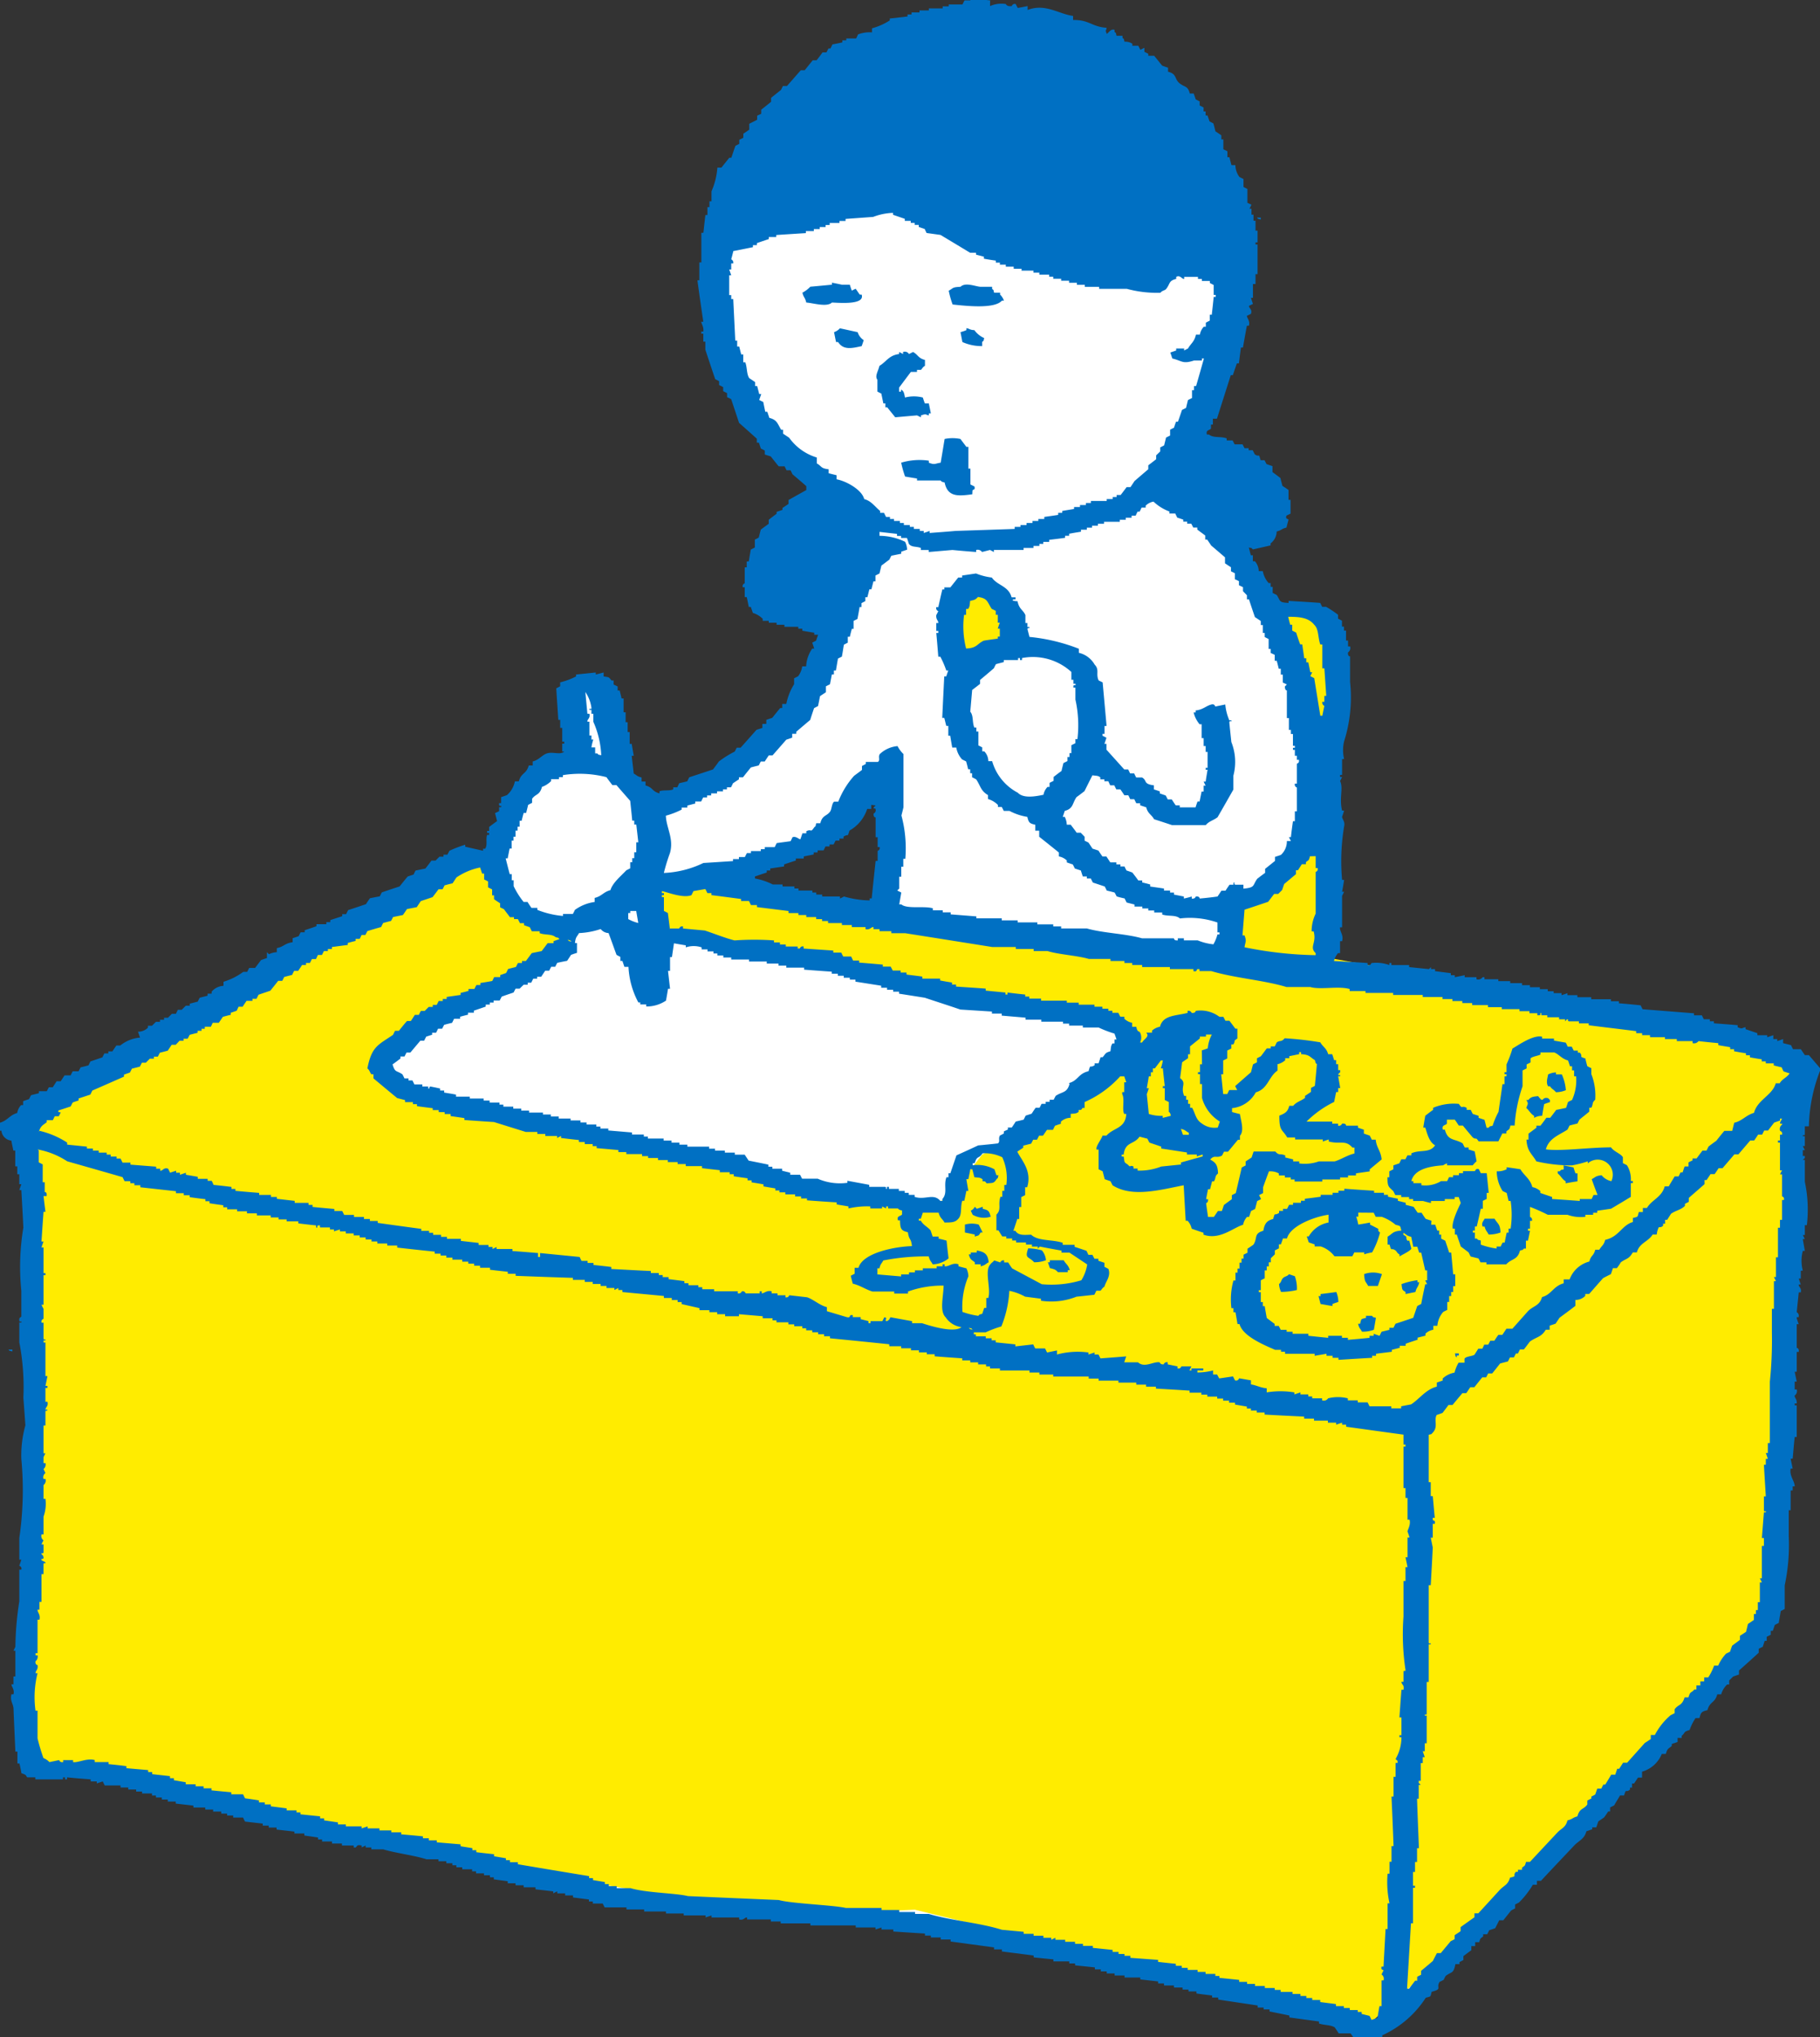 <?xml version="1.0" encoding="UTF-8"?> <svg xmlns="http://www.w3.org/2000/svg" id="Group_1325" data-name="Group 1325" width="89.84" height="100.514" viewBox="0 0 89.84 100.514"><rect x="0" y="0" width="89.84" height="100.514" fill="#333333" stroke="none"/><path id="Path_5375" data-name="Path 5375" d="M566.369,1478.033c-.074-.222-1.492-.672-1.492-.672l-6.742-1.348-14.291-2.846-.75-.672.224-15.121-.672-1.868-1.944.374-.974-1.422-3.146-4.042-.672-2.846,2.4-7.181-.826-5.242L516,1434.4l-3.066,4.192.6,5.314,3.37,3.818,2.542,3.74L518.77,1457l-2.77,4.794-3.366,2.318-2.918.894-1.126-.97s-1.194-4.64-1.568-4.79a4.085,4.085,0,0,0-1.576.224l.226,3.442-1.194.75-2.548,4.042-1.046.15-5.016,2.694-11.222,6.512-5.318,3.438-.64,32.345,3.186-.012s3.07.6,3.368.6,15.717,3.74,15.939,3.74,8.536,2.17,8.536,2.17l10.252.3,9.74,1.39,14.629,4.488a2.461,2.461,0,0,0,.978-.586,18.42,18.42,0,0,1,3.022-1.464l15.341-16.929.9-1.648.9-16.763s.972-9.88.894-10.1m-45.206-7.634-5.088-.674-2.4-1.048,3.968-1.57,3.442-2.622.45,3.894Z" transform="translate(-477.616 -1425.441)" fill="#fff" fill-rule="evenodd"></path><path id="Path_5376" data-name="Path 5376" d="M540.263,1444.912l2.774.6.3,5.39-.012,11.334,15.2,2.733,7.632,2.248v2.39l-1.082,25.309-9.266,10.141-10.68,9.684-3.89-1.046-18.6-4.538-6.1.27-12.05-1.948-15.119-3.514-8.234-1.8-2.242.072-.074-31.657,9.43-6.136,12.272-7.41,1.27.15,1.274,2.544,3,1.236-1.126,1.084-8.6,5.166s.746.9.746,1.124,6.136,1.716,6.136,1.716l14.219,3.446,5.54.9,1.274-.3,1.71-2.206,1.656-.862,5.614-4.412-.524-1.348-8.98-1.8-10.254-1.942-3.292-.08-.826-3.142,4.192-.15,7.484,1.722,12.574,2.17,4.94.224-.672-2.168,3.666-2.77.524-2.47-.45-7.112-.82-1.344" transform="translate(-477.481 -1414.925)" fill="#ffec00" fill-rule="evenodd"></path><path id="Path_5377" data-name="Path 5377" d="M501.663,1444.6v2.389l.422,1.684,2.457-2.037-.77-1.893" transform="translate(-454.638 -1415.234)" fill="#ffec00" fill-rule="evenodd"></path><path id="Path_5378" data-name="Path 5378" d="M527.023,1430.019v.2a1.379,1.379,0,0,1,.782-.1s.036.134.29.1a.153.153,0,0,1,.194-.1c.034.064.066.134.1.194.164-.03.328-.06.488-.094v.192c.872-.338,1.534.2,2.244.294v.2c.822-.008.916.336,1.658.386-.054.276-.078.012,0,.3.106-.054.2-.264.39-.2v.1c.114.11.04,0,.1.194h.292v.1c.112.112.042,0,.1.192a.632.632,0,0,1,.386.1v.1h.294c.032.068.066.128.1.2.068-.032.134-.068.2-.1v.2l.192.094v.1h.292c.134.164.26.324.394.488.094.034.188.068.29.1v.2c.46.112.3.372.586.582.262.2.388.11.488.492h.192c.034.094.066.192.1.29.062.034.132.068.194.1v.2c.066.034.132.064.194.1v.194h.1v.2h.094c.034.094.066.2.1.292l.19.1c.038.13.068.26.1.388.1.066.2.134.292.2v.2h.1v.488c.068.036.134.058.2.1v.292h.1c.03.132.066.262.1.39h.194a1.008,1.008,0,0,0,.2.586c.066.032.128.066.2.1v.39c.062.036.126.066.194.1v.684c.064.026.134.062.2.092-.036.07-.062.134-.1.2h.1v.292h.1v.3h.1v.488h.1v.582h-.1v.1h.1v1.466h-.1v.488H540v.682h-.1c.034.1.064.194.1.3-.064.03-.134.06-.2.1.012.122.178.174.1.388-.062.036-.132.064-.2.1.012.126.168.25.1.486h-.1q-.1.537-.194,1.078h-.1l-.1.779h-.1l-.2.584h-.1c-.228.716-.454,1.43-.684,2.148h-.2v.288h-.094v.192c-.048.1-.272.06-.2.3h.1c.228.186.566.078.876.19v.1h.292c.032.062.064.13.1.194h.392c.03.064.062.13.1.192h.2v.1h.2l.1.2c.25.176.178-.112.29.292h.194c.03.062.066.126.1.192.1.036.194.066.292.1v.292c.132.1.262.194.392.294.03.132.066.262.1.39.1.062.2.13.3.2v.488h.1v.683c-.07.03-.132.062-.2.094-.066.18.062.142.1.2-.034.128-.07.26-.1.392-.266.062-.222.126-.486.192a.744.744,0,0,1-.3.586v.1l-.874.2c-.112-.114,0-.038-.2-.1.036.132.062.258.1.388h.1v.294h.1a.761.761,0,0,1,.19.488h.2a1.226,1.226,0,0,0,.288.588h.1v.188h.1v.3l.2.1c.2.3.08.37.586.392v-.1c.516.032,1.038.06,1.56.1.032.06.062.128.1.194h.194a5.485,5.485,0,0,1,.586.39v.194c.07.032.132.066.194.1v.292h.1v.194h.1v.492h.1v.29h.1a.255.255,0,0,1-.1.294c-.028.2.1.2.1.2v1.264a7.163,7.163,0,0,1-.294,2.926,1.89,1.89,0,0,0,0,.876h-.1v.782h-.1v.1h.1c-.03.066-.062.132-.1.2.176.362-.054.82.1,1.462h.1c-.03.1-.062.194-.1.3,0,.12.16.238.1.48a10.375,10.375,0,0,0-.1,2.638h.1c-.03.2-.062.39-.1.584h.1q-.045.1-.1.2v1.556h-.1c-.03.2.188.368.1.684h-.1v.588h-.1a.93.93,0,0,0-.2.39c.554.032,1.108.06,1.66.1v.1c.17.036.164-.09.2-.1a1.9,1.9,0,0,1,.874.1v-.1h.1v.1h.876v.1l.978.1.1-.1v.1h.2v.1c.26.034.52.068.782.1v.1h.194v.1c.16-.034.324-.064.488-.1v.1h.582v.1a.26.26,0,0,0,.3-.1h.094v.1h.684v.092h.586v.1h.584v.1h.39v.1h.49v.1h.39v.1h.292v.094h.388v.1a2.922,2.922,0,0,0,.29-.1v.1h.492v.1h.684v.1h.972v.1h.394v.1c.356.028.716.062,1.07.1.036.066.068.132.1.194l2.536.2v.1h.39c.03.068.066.128.094.194h.3v.1h.2v.1c.39.03.782.058,1.172.094v.1c.258.108.2.026.39,0v.094l.582.2v.1h.488v.1l.3-.1v.19h.194v.1c.1-.032.2-.066.29-.1v.2c.13.034.26.064.39.1.032.064.066.132.1.2h.388c.062.1.128.192.194.292h.2c.2.23.39.454.586.684a8.02,8.02,0,0,0-.586,2.828h-.2v.39c-.024.138-.082-.04-.1.1h.1v.486h-.1c.032.07.068.132.1.2h-.1v.288h.1v.1l-.1.094h.1v1.076a6.6,6.6,0,0,1,.1,2.144h-.1v.486h-.1l.1.2h-.1c.032.2.068.39.1.584h-.1a1.909,1.909,0,0,0,0,.974h-.1v.392h-.1c.032.1.064.194.1.292h-.1c-.022.118.154.162.1.388h-.1l-.1.978a.2.2,0,0,1,.1.2c-.018.136-.094-.044-.1.1.03.1.062.194.1.292h-.1v1.17s.126,0,.1.2h-.1v.976h-.1c.032.164.066.324.1.488h-.1v.386h.1a.268.268,0,0,1-.1.3c-.02.114.122.17.1.39h-.1v.094h.1v1.562h-.1c-.04.358-.066.716-.1,1.072h-.1c.032.164.066.326.1.488h-.1c-.072.366.206.62.2.878h-.1v.2h-.1v.976h-.094v1.272a9.539,9.539,0,0,1-.2,2.436v1.168c-.068.034-.132.068-.194.1-.032.194-.068.388-.1.586-.066.032-.132.064-.194.1-.032.092-.064.192-.1.29h-.1v.193l-.2.1v.2h-.1c-.032.1-.064.194-.094.292-.068.034-.132.064-.2.1v.194c-.318.294-.646.588-.974.878v.2c-.094.028-.192.066-.292.1l-.192.192v.2h-.1a1.036,1.036,0,0,0-.294.484h-.194c-.114.434-.37.346-.486.782-.288.066-.324.108-.392.39h-.194a2.4,2.4,0,0,0-.292.586c-.332.1-.192.12-.394.292v.1h-.2v.2c-.094.034-.192.066-.29.1v.1c-.174.15-.214.108-.29.39h-.2a1.49,1.49,0,0,1-.976.876v.292h-.2c-.066.1-.128.194-.194.292h-.1v.2h-.1v.1c-.222.186-.176-.1-.292.29h-.2c-.094.168-.2.324-.29.49l-.2.1v.2h-.094c-.066.1-.132.2-.2.29-.094.07-.19.13-.288.2-.036.1-.066.2-.1.294h-.2v.094l-.288.1c-.1.378-.356.454-.586.684-.554.586-1.106,1.168-1.656,1.758h-.2v.194h-.2a4.409,4.409,0,0,1-.684.876c-.062.036-.126.064-.192.1v.192l-.194.1c-.134.166-.262.328-.39.487h-.2c-.068.13-.132.262-.2.391-.1.037-.194.068-.294.1-.032.064-.066.13-.1.2h-.2v.1c-.144.136-.126.05-.194.29h-.2v.194h-.19v.2c-.134.1-.266.2-.392.294v.194c-.066.032-.128.068-.194.1v.1h-.2c-.094.484-.18.356-.482.584-.034.064-.068.13-.1.194l-.2.1c-.19.314.166.342-.39.488-.07.27-.026.22-.292.294a5.014,5.014,0,0,1-2.146,1.852v.194a1.833,1.833,0,0,1-1.366,0c-.066-.1-.13-.194-.2-.29h-.586c-.062-.1-.128-.2-.194-.294-.214-.134-.518-.1-.778-.192v-.1c-.488-.066-.976-.13-1.462-.2v-.094c-.328-.07-.652-.134-.98-.2v-.1h-.292v-.094h-.294v-.1c-.65-.1-1.3-.194-1.948-.294v-.1h-.3v-.1c-.256-.032-.518-.062-.776-.1v-.1h-.39v-.094h-.292v-.1H536.1v-.1h-.49v-.1h-.292v-.1l-.88-.1v-.094h-.776v-.1h-.49v-.1h-.39v-.1h-.292v-.1h-.294v-.1l-.976-.1v-.094h-.288v-.1h-.782v-.1c-.324-.032-.65-.064-.976-.1v-.092l-1.566-.2v-.1h-.388v-.1l-2.144-.29v-.1h-.488v-.1h-.488v-.094h-.29v-.1c-.522-.03-1.042-.066-1.562-.1v-.1h-.586v-.1c-.094.037-.194.068-.294.1v-.1h-.976v-.1h-2.238v-.1h-1.466v-.094h-.488v-.1h-1.172v-.1c-.13-.01-.156.156-.39.1v-.1h-1.364v-.1c-.1.036-.2.066-.292.1v-.1H511.9v-.094h-.876v-.1h-1.076v-.1h-.874v-.1H508c-.036-.062-.064-.128-.1-.192h-.486v-.1h-.192v-.1c-.266-.032-.524-.068-.786-.1v-.1h-.388v-.1h-.388v-.1a1.837,1.837,0,0,0-.2.1v-.1c-.292-.036-.586-.068-.876-.1v-.1H504v-.1h-.4v-.1h-.386v-.1c-.23-.03-.458-.062-.688-.094v-.1h-.19v-.1h-.294v-.094h-.392v-.1h-.194v-.1h-.488v-.1h-.29v-.1h-.194v-.1h-.3v-.1h-.388v-.094h-.588c-.624-.2-1.5-.3-2.14-.492h-.586v-.094H496.2v-.094l-.2.094v-.094c-.238-.056-.212.032-.29.094h-.1v-.094h-.58v-.1h-.49v-.1h-.49v-.1h-.2v-.094c-.22-.036-.452-.068-.676-.1v-.1h-.49v-.094c-.294-.034-.586-.066-.88-.1v-.1h-.388v-.094h-.294v-.1c-.292-.034-.584-.066-.874-.1-.038-.066-.068-.13-.1-.2h-.486v-.1h-.3v-.094h-.29v-.1h-.4v-.1h-.39v-.1h-.582v-.094l-.874-.1v-.1h-.392v-.1h-.294v-.1h-.292v-.1h-.194v-.1h-.49v-.094h-.292v-.1h-.39v-.1H484.1v-.1h-.778c-.034-.064-.064-.128-.1-.2-.1.034-.2.068-.294.1v-.1h-.3v-.1c-.39-.03-.778-.06-1.168-.1v.1h-.1v-.1h-.1v.1h-1.366v-.1h-.392c-.074-.04,0-.126-.292-.2-.028-.162-.062-.328-.1-.486h-.1v-.584h-.1c-.032-.716-.066-1.43-.094-2.148-.022-.224-.18-.376-.1-.682h.1c.062-.244-.1-.366-.1-.49h.1v-.39h.094v-1.268h-.094c.028-.064.062-.128.094-.194a15.464,15.464,0,0,1,.194-2.242v-1.562h.1c.036-.16-.09-.176-.1-.2.034-.1.068-.2.1-.294h-.1v-1.07a16.258,16.258,0,0,0,.1-3.9,5.507,5.507,0,0,1,.2-1.66c-.032-.453-.064-.91-.1-1.364a11.578,11.578,0,0,0-.2-2.734v-.974h.1c.028-.134-.072.042-.1-.1-.022-.168.086-.156.1-.194v-1.27a11.681,11.681,0,0,1,.1-3.12q-.045-.924-.1-1.852h-.1c.034-.1.068-.194.1-.29h-.1v-.49h-.1v-.39h-.1v-.782h-.094c-.034-.164-.07-.326-.1-.49a.541.541,0,0,1-.488-.486h-.1v-.39c.4-.1.492-.378.878-.486a.754.754,0,0,1,.192-.39h.1v-.194l.29-.1c.036-.064.068-.128.1-.192.132-.036.26-.066.39-.1v-.1h.39c.032-.064.066-.13.1-.194h.194c.062-.1.128-.2.19-.295h.2c.066-.1.132-.2.192-.292h.3c.032-.068.064-.13.1-.2h.292c.032-.066.064-.128.1-.194.128-.032.262-.062.39-.1.03-.062.062-.13.094-.194.2-.064.39-.132.59-.2.032-.062.062-.126.1-.194h.194v-.1h.2c.064-.1.132-.192.194-.29h.194a1.8,1.8,0,0,1,.978-.392c-.032-.092-.066-.19-.1-.29a.676.676,0,0,0,.49-.2v-.094h.2l.194-.194h.2v-.1h.2v-.1h.194l.192-.194h.2c.03-.068.064-.13.094-.2h.194l.2-.2h.194v-.1c.134-.034.26-.068.392-.1l.1-.194.39-.1v-.1h.2v-.1a.827.827,0,0,1,.586-.288v-.2a3.182,3.182,0,0,0,.974-.488h.194c.034-.064.066-.132.1-.194h.29c.1-.132.2-.26.292-.388.1-.034.194-.068.294-.1v-.29l.1.1a1.019,1.019,0,0,1,.388-.1v-.2c.368-.076.38-.238.78-.29v-.2c.1-.03.2-.064.3-.1.028-.066.064-.13.094-.192h.2v-.1c.192-.064.388-.128.584-.2v-.1h.486v-.1h.194v-.1l.59-.194v-.1h.192c.032-.064.062-.126.1-.2.29-.094.586-.194.878-.292.064-.1.13-.2.2-.294.162-.032.32-.064.484-.094.036-.068.068-.134.1-.194.292-.1.586-.2.878-.294.13-.164.262-.328.4-.49.1-.034.19-.066.288-.094.034-.07.064-.134.1-.2.164-.032.326-.068.486-.1.1-.126.2-.258.3-.391h.2l.194-.193h.2v-.1h.192l.1-.192a6.171,6.171,0,0,1,.78-.3v.1c.294.068.586.132.88.2v-.1h.1c.132-.174.024-.446.1-.682h.1v-.1h-.1v-.094h.1v-.2c.13-.1.26-.194.392-.288-.034-.13-.066-.264-.1-.394.068-.032.132-.062.2-.094v-.2h.1c.03-.132-.028,0-.1-.1v-.1h.1v-.294c.1-.034.19-.064.288-.1a1.232,1.232,0,0,0,.392-.68h.194c.116-.434.368-.344.49-.782h.194v-.2c.3-.068.446-.3.684-.39.312-.112.672.09.874-.1h-.1v-.39h.1v-.094h-.1v-.682h-.1v-.394h-.094c-.032-.516-.07-1.038-.1-1.558.066-.032.128-.068.192-.1v-.194a3.512,3.512,0,0,0,.784-.292v-.094c.32-.034.648-.066.974-.1v.1l.388-.1v.194c.312.046.24.032.392.2h.1v.2c.064.03.132.062.2.094v.2h.1c.032.132.064.262.094.392h.1v.684h.1v.488h.1v.486h.1v.584h.1c.032.2.068.39.1.588h-.1c.032.29.068.584.1.876.174.092.152.138.388.194v.2h.194v.194c.38.1.306.29.688.39v-.1c.144-.082.516-.01.68-.1v-.1h.2c.03-.064.066-.13.092-.2.134-.03.266-.062.4-.094.032-.07.062-.132.1-.2l1.17-.386c.1-.132.2-.262.29-.394a5.076,5.076,0,0,1,.782-.488c.034-.06.066-.128.1-.192h.192c.26-.292.52-.582.782-.88.1-.034.194-.064.292-.094v-.2h.194v-.2l.294-.1c.13-.162.26-.324.392-.484h.1v-.2h.2a2.877,2.877,0,0,1,.386-.974v-.294c.068-.032.134-.066.2-.1a1.08,1.08,0,0,0,.2-.486h.194a1.687,1.687,0,0,1,.3-.878h.1c-.034-.1-.064-.2-.1-.29a2.094,2.094,0,0,1,.192-.1c.03-.1.066-.2.1-.292h-.192v-.1c-.2-.032-.394-.066-.588-.1v-.1h-.2v-.094h-.684v-.1h-.386v-.1H516.1v-.094H515.8v-.1a1.17,1.17,0,0,0-.488-.292c-.032-.1-.066-.2-.1-.294h-.1c-.032-.162-.064-.328-.1-.486h-.1v-.486h-.1c-.028-.166.09-.174.1-.2v-.782h.1v-.29h.1c.032-.194.066-.392.1-.586l.2-.1v-.394c.064-.026.128-.062.194-.1.032-.132.064-.256.1-.39.13-.1.258-.192.392-.288v-.2c.13-.1.256-.2.388-.294v-.094c.1-.036.2-.064.29-.1v-.094c.1-.064.2-.132.3-.2v-.192c.29-.164.584-.328.876-.49v-.194c-.226-.2-.454-.392-.684-.588-.026-.062-.062-.128-.092-.194h-.2c-.032-.064-.062-.128-.094-.194h-.292c-.132-.16-.262-.326-.392-.49l-.294-.094v-.194c-.064-.036-.128-.07-.194-.1-.034-.1-.066-.194-.1-.292h-.1v-.194c-.292-.264-.584-.524-.878-.784-.128-.388-.258-.78-.39-1.17-.062-.034-.13-.064-.2-.094v-.2c-.062-.034-.13-.062-.194-.1v-.2l-.2-.1v-.19c-.062-.036-.13-.068-.192-.1-.166-.484-.328-.972-.488-1.46v-.392h-.1v-.394h-.1v-.1h.1c.036-.234-.106-.408-.1-.486h.1c-.1-.68-.2-1.362-.29-2.046h.094v-.884h.1v-1.46h.1c.032-.29.062-.582.1-.876h.1v-.392h.1v-.288h.1v-.492a3.527,3.527,0,0,0,.29-1.17h.2c.132-.164.26-.326.39-.486h.1c.066-.2.132-.392.2-.586.064-.036.13-.066.192-.1v-.2c.064-.03.13-.064.2-.1v-.2c.1-.064.194-.132.292-.2v-.29c.13-.066.262-.13.39-.2v-.2c.068-.03.13-.058.2-.094v-.2c.164-.128.324-.256.488-.392v-.192c.16-.132.324-.26.488-.392.032-.062.064-.124.094-.192h.2l.684-.78h.194c.13-.164.262-.324.394-.49h.192c.1-.128.2-.256.292-.39h.194l.1-.194h.1c.032-.068.066-.128.094-.2.164-.03.328-.062.492-.1v-.1h.194v-.094h.486c.036-.068.066-.132.094-.2a1.566,1.566,0,0,1,.688-.1v-.2a3.186,3.186,0,0,0,.878-.39v-.094l.876-.1v-.1h.2v-.1h.392v-.1H524v-.1h.684v-.1h.3v-.094h.676l.1-.2h.292v-.1c.324.032.648.064.976.1m-12.682,12.387c-.032.132-.064.26-.1.39a.176.176,0,0,1,.1.2h-.1v.3h-.1c.036.094.066.192.1.29h-.1v.974h.1v.194h.1l.1,2.05h.094v.294h.1c.034.128.064.26.1.39h.1v.388h.1c.1.26.058.566.194.78.1.066.2.134.294.2v.194h.1c.032.134.068.26.1.392h.1c-.034.1-.066.194-.1.292.064.036.13.066.2.1.032.16.066.328.1.484h.1c.034.1.066.2.1.3.386.1.4.284.584.588h.094v.192c.1.066.2.132.3.2a2.6,2.6,0,0,0,1.364.976v.29c.27.156.176.242.586.292v.194c.13.036.254.064.392.1v.2c.476.086,1.252.518,1.362.976.356.094.53.376.786.586v.094h.192c.03.064.066.132.1.2h.194v.1h.2v.1h.292v.1h.194v.1h.294v.092h.2v.1h.292v.1h.194v.1c.1-.032.194-.062.292-.1v.1c.426-.032.844-.062,1.27-.1.972-.034,1.948-.064,2.928-.1v-.1h.286v-.092h.3v-.1h.294v-.1h.288v-.1h.294v-.1c.23-.032.456-.064.686-.1v-.1h.2v-.094c.194-.036.392-.064.584-.1v-.094h.292v-.1h.292v-.1H532v-.1h.782v-.094h.294v-.1h.194v-.1h.2c.1-.13.2-.262.294-.388h.19c.068-.1.134-.2.2-.3.224-.194.454-.39.68-.584v-.194c.132-.1.262-.2.388-.3v-.192l.2-.19v-.2c.066-.032.128-.066.194-.1.03-.128.064-.256.094-.386l.2-.1v-.288c.062-.032.126-.066.194-.1.03-.1.062-.2.1-.294h.094c.068-.194.134-.388.2-.582.066-.032.128-.064.2-.1.03-.13.062-.256.094-.388l.2-.1v-.388h.1v-.2h.1c.132-.452.26-.91.388-1.362h-.1v.1h-.39c-.566.186-.59.014-1.07-.1-.034-.1-.066-.2-.1-.294l.29-.1v-.1h.392v.1c.062-.035.128-.068.192-.1.148-.258.314-.328.392-.684h.194a.759.759,0,0,1,.194-.39h.1v-.2l.194-.1v-.292h.1c.032-.294.066-.584.094-.878h.1v-.1h-.1v-.488c-.062-.032-.126-.066-.19-.1v-.1h-.394v-.1h-.192v-.1h-.682v.1c-.106.018-.2-.212-.392-.1v.1c-.382.094-.288.23-.492.49-.064.086-.194.072-.288.194a5.705,5.705,0,0,1-1.656-.194h-1.37v-.1H531.7v-.1h-.39v-.1h-.386v-.1h-.392v-.1h-.39v-.1h-.2v-.1h-.486v-.1h-.292v-.1h-.586v-.094h-.388v-.1h-.39v-.1h-.292v-.1h-.2v-.1c-.2-.026-.392-.058-.588-.094v-.1c-.128-.034-.26-.068-.39-.1v-.094h-.292c-.488-.294-.976-.59-1.464-.88-.228-.032-.454-.064-.684-.094-.032-.068-.066-.134-.094-.2-.1-.032-.2-.066-.294-.1v-.1h-.2v-.1h-.194v-.1h-.294v-.1l-.582-.2v-.094a2.989,2.989,0,0,0-.978.2l-1.364.1v.1h-.3v.1h-.484v.1h-.2v.1h-.29v.1h-.292v.1h-.392v.1q-.732.045-1.462.094v.1H516.1v.1c-.2.066-.392.132-.588.2v.1h-.194v.1l-.976.194m25.851-1.656h.194v.1c-.2-.06-.084.01-.194-.1m-22.243,4.194c-.062-.268-.126-.228-.19-.487a1.5,1.5,0,0,0,.39-.294c.356-.032.71-.066,1.066-.1v-.1c.164.03.328.064.492.1h.392c.03.1.062.2.1.294a1.744,1.744,0,0,1,.19-.094c.066.094.132.194.2.288h.094c.168.51-1.036.41-1.466.392-.254.24-.924.024-1.266,0m9.266-.487h.3v.094a.777.777,0,0,1,.19.3h-.1c-.358.408-1.684.272-2.434.19a4.682,4.682,0,0,1-.192-.68c.25-.137.16-.172.582-.194.238-.232.716-.024.972,0h.588v.1c.11.11.042,0,.1.194m-6.534,2.633c-.478.106-.906.212-1.168-.2h-.1c-.036-.16-.066-.32-.1-.488a.67.67,0,0,0,.288-.19c.3.062.592.13.876.19a.749.749,0,0,0,.3.394c-.03.094-.064.2-.1.294m5.948,0a2.331,2.331,0,0,1-.976-.2c-.032-.16-.062-.32-.094-.488.094-.026.2-.06.292-.1v-.094c.118,0,.158.088.392.094a1.187,1.187,0,0,0,.486.392c-.054.2.01.084-.1.192Zm-2.824.683v.29c-.118.06-.148.166-.2.2h-.194v.1h-.3c-.2.26-.39.52-.584.776v.2c.138-.012.078.038.1-.1.144.07.152.2.192.388a1.772,1.772,0,0,1,.88,0c.032.1.064.2.1.292H524c.034.164.068.326.1.49H524v.1c-.22-.048-.086-.092-.388,0v.094c-.068-.032-.13-.064-.194-.094-.358.03-.718.062-1.076.094-.128-.162-.26-.32-.392-.49h-.094v-.194h-.1l-.1-.486c-.066-.032-.13-.064-.194-.1v-.582c-.138-.18.034-.408.1-.686.348-.206.46-.518.972-.584v-.1c.066.032.132.066.194.1v-.1a.241.241,0,0,1,.294.1c.066-.032.13-.066.2-.1.25.134.242.3.586.392m2.336,6.63c-.68.088-1.214.152-1.364-.584-.19-.032-.194-.1-.194-.1h-1.168v-.094c-.2-.034-.392-.064-.59-.1a5.264,5.264,0,0,1-.192-.682,3.143,3.143,0,0,1,1.364-.1v.1c.3.118.288.044.586,0,.066-.392.13-.78.194-1.17a1.9,1.9,0,0,1,.782,0c.094.13.2.264.292.39h.1v1.072h.1v.782l.2.1c.04.192-.052.122-.1.2Zm-4.578,1.854v.194a2.968,2.968,0,0,1,1.262.294.958.958,0,0,1,.1.39c-.1.034-.194.066-.29.1v.1c-.162.034-.328.066-.488.1-.032.064-.066.124-.1.194-.132.094-.262.2-.39.29-.032.132-.066.264-.094.39-.07.034-.132.07-.2.1v.29h-.1c-.034.132-.066.262-.1.392h-.1c-.034.126-.064.258-.1.39h-.1v.192c-.062.034-.124.066-.19.1v.192h-.094c-.032.2-.068.392-.106.59l-.19.094v.392H520.2c-.036.13-.068.258-.1.392H520v.29c-.064.032-.128.068-.192.1-.036.2-.062.4-.1.588-.066.034-.128.064-.194.1-.034.2-.068.39-.1.586h-.1v.194h-.1l-.094.486-.2.1v.292c-.094.064-.194.128-.29.194-.034.164-.062.322-.1.49l-.194.1c-.066.194-.13.386-.192.584-.23.192-.458.388-.688.584v.1h-.2v.19c-.092.034-.192.066-.292.1-.226.258-.454.52-.68.776H516.1q-.1.146-.2.3h-.194c-.034.062-.066.128-.1.194-.13.032-.26.064-.39.1-.13.16-.262.322-.39.486h-.2v.1c-.1.064-.192.126-.292.194-.032.066-.064.132-.1.2h-.2v.1h-.194v.1h-.294v.1h-.29v.1h-.2v.1h-.194l-.1.2h-.292v.1l-.39.1v.1H511.8v.1a4.132,4.132,0,0,1-.78.3c.018.6.408,1.132.2,1.848a9.494,9.494,0,0,0-.3.978,4.967,4.967,0,0,0,1.952-.492c.488-.03.974-.062,1.462-.094v-.1h.292v-.1h.294c.03-.062.066-.128.1-.194h.2v-.1h.488v-.094h.194v-.1h.49c.032-.066.064-.13.1-.2.228-.032.454-.06.686-.094.03-.064.066-.132.092-.194.174-.08.348.132.392.094.034-.094.066-.194.1-.29h.19v-.1c.282-.14.186.106.392-.194.112-.108.038,0,.1-.2h.2c.1-.414.316-.338.488-.584.078-.11.078-.416.2-.484h.2a4.148,4.148,0,0,1,.778-1.272c.132-.1.264-.194.39-.292v-.194l.19-.1v-.1h.592c.138-.084,0-.25.1-.39a1.453,1.453,0,0,1,.874-.391,1.449,1.449,0,0,0,.292.391v2.632c-.032.132-.064.262-.1.4a6.284,6.284,0,0,1,.192,2.139h-.1v.391h-.1v.49h-.1v.584l-.1.1c.066.032.13.06.2.1-.032.19-.066.384-.1.582h.1c.29.244,1.122.064,1.558.194v.1h.49v.1h.39v.1l1.268.1v.094H527.6v.1h.784v.1h.972v.1h.786v.1h.39v.1H531.8c.8.232,1.906.254,2.73.488H536.1s-.008.122.19.1v-.1h.3v.1h.682a2.757,2.757,0,0,0,.776.195,2.028,2.028,0,0,0,.2-.488h.1v-.1h-.1v-.488a4.171,4.171,0,0,0-1.852-.2c-.218-.192-.566-.09-.876-.194v-.1h-.394v-.1h-.292v-.1h-.294v-.094h-.386v-.1c-.132-.034-.262-.064-.39-.1l-.1-.2c-.132-.028-.262-.058-.392-.1-.03-.064-.066-.13-.1-.19-.128-.038-.26-.066-.39-.1-.03-.068-.064-.134-.1-.2-.2-.066-.392-.132-.586-.194-.032-.066-.068-.132-.1-.2H531.8v-.1h-.2c-.032-.1-.066-.194-.094-.294-.1-.034-.2-.064-.3-.1-.032-.068-.062-.13-.1-.2-.1-.028-.192-.066-.294-.1v-.094a.763.763,0,0,0-.392-.2v-.194q-.486-.393-.972-.778v-.3h-.192v-.292c-.29-.064-.324-.106-.394-.388a2.824,2.824,0,0,1-.878-.294H527.7c-.03-.062-.062-.128-.1-.194h-.188v-.1a1.13,1.13,0,0,0-.49-.292v-.194c-.37-.22-.358-.442-.586-.78-.064-.032-.128-.07-.2-.1v-.2h-.094v-.194h-.1c-.03-.13-.062-.26-.1-.388l-.2-.1a1.15,1.15,0,0,1-.286-.584h-.2c-.036-.192-.068-.388-.1-.586h-.094v-.484h-.1c-.036-.134-.064-.266-.1-.394h-.1q.048-1.023.1-2.048h.1c.03-.1.062-.192.1-.292h-.1a4.67,4.67,0,0,0-.294-.682h-.1c-.032-.391-.062-.782-.1-1.17h.1v-.1h-.1v-.39h.1c.01-.12-.122-.164-.1-.39.036-.066.066-.128.1-.194a.164.164,0,0,1-.1-.2h.1c.066-.292.128-.582.2-.874h.1v-.1h.294c.132-.16.26-.328.39-.486h.192v-.1c.232-.032.456-.068.686-.1a3.147,3.147,0,0,0,.78.2c.276.4.826.412.976.976h.194v.1h-.094c-.184.08.192.094.192.094.082.4.282.429.39.684v.39h.1v.194h.1c-.008.138-.036-.024-.1.1.032.13.066.258.1.392a9.04,9.04,0,0,1,2.438.584v.2a1.217,1.217,0,0,1,.78.582c.25.26.048.446.194.778.064.036.132.066.2.1.066.716.13,1.43.194,2.148h-.1v.392h-.1v.092c.066.032.13.064.194.1-.03.1-.064.194-.1.3h.1v.288l.88.976h.194l.094.194h.2c.03.066.062.132.1.2h.288c.276.16.036.318.586.39v.2c.1.03.2.066.294.1v.1c.1.036.194.066.288.1.036.062.068.128.1.194h.2c.066.1.128.2.194.292h.2v.1h.78c.032-.1.062-.194.1-.29h.1c.034-.166.066-.328.1-.49h.1v-.292h.1c-.038-.064-.068-.13-.1-.2h.1c.026-.192.062-.39.094-.584h-.094v-.094h.094v-.784h-.094v-.29h-.1v-.392h-.1v-.684h-.1a1.428,1.428,0,0,1-.294-.582h.1v-.1c.364-.034.516-.232.78-.294.162-.042.178.1.194.1.164-.034.328-.066.488-.1a2.551,2.551,0,0,0,.2.782h.1c.026.13-.074-.042-.1.1.03.326.066.648.1.972a2.654,2.654,0,0,1,.1,1.658v.686c-.258.452-.518.912-.78,1.364-.2.158-.418.19-.582.388H536c-.3-.1-.586-.194-.88-.288-.138-.244-.308-.272-.388-.588l-.3-.1v-.1h-.19c-.036-.068-.068-.132-.1-.2h-.2c-.03-.066-.062-.132-.094-.194h-.194c-.068-.1-.132-.2-.2-.292h-.2l-.1-.2h-.2c-.032-.064-.062-.13-.094-.2h-.194v-.094h-.2v-.1c-.134-.092-.168-.066-.39-.1-.134.262-.262.524-.392.782-.13.1-.258.2-.39.292-.218.308-.152.57-.584.682-.034.1-.064.2-.1.294h.1a.952.952,0,0,1,.1.388h.194c.1.134.2.26.294.394h.2l.192.2v.194l.192.094c.066.1.132.2.2.3.1.03.194.062.29.094.064.1.132.2.2.292h.194l.192.292h.3v.1h.2v.1h.2c.03.068.062.132.1.2.1.03.19.064.288.1.1.128.2.256.294.39h.194v.1c.13.03.262.062.392.1v.1c.226.034.454.064.682.1v.1h.3v.1h.194v.1c.164.03.324.062.488.094v.1c.128-.028.256-.058.388-.1v.1c.166.03.2-.1.2-.1.192-.026.194.1.194.1.3-.028.586-.058.878-.1.066-.094.13-.19.194-.288h.2c.066-.1.132-.2.2-.294h.194v-.1c.138-.032-.038.064.1.1h.392v.194c.594-.058.436-.146.682-.488.13-.1.258-.2.388-.29v-.2c.166-.13.328-.264.488-.39v-.2c.1-.032.2-.062.294-.1a.9.9,0,0,0,.292-.682h.2c-.034-.064-.07-.132-.1-.194h.1c.028-.262.064-.522.1-.784h.094v-.488h.1v-1.166c-.006-.032-.126-.032-.1-.2h.1v-.976c0-.022.136-.032.1-.2h-.1v-.2h-.1v-.292h-.094v-.1h.094v-.1h-.094v-.582h-.1v-.2h-.1v-.586h-.1v-1.364s-.094.018-.1-.194l.1-.1c-.066-.032-.13-.064-.2-.094v-.392h-.1v-.288h-.1c-.032-.132-.064-.264-.1-.394h-.1v-.294c-.066-.03-.13-.064-.2-.092v-.2h-.1v-.487c-.062-.032-.128-.064-.194-.1v-.2h-.094v-.39h-.1v-.2l-.29-.194c-.1-.292-.2-.586-.294-.877h-.1v-.2l-.194-.2v-.2c-.068-.03-.13-.062-.2-.094v-.2c-.066-.036-.13-.066-.2-.094v-.3c-.066-.026-.128-.062-.194-.094v-.2c-.1-.062-.2-.13-.294-.194v-.294q-.339-.294-.682-.584c-.068-.1-.13-.2-.2-.294h-.094v-.2c-.134-.1-.262-.194-.392-.292v-.1h-.2c-.028-.064-.064-.128-.1-.192h-.2v-.1h-.192v-.1c-.1-.036-.2-.068-.3-.1-.026-.066-.066-.13-.094-.2h-.29v-.1a2.322,2.322,0,0,1-.784-.488.711.711,0,0,0-.388.2v.094h-.2c-.03.066-.062.132-.1.2h-.1c-.032.064-.064.132-.094.2h-.2v.1h-.288v.1h-.294v.1h-.78v.1h-.3v.092h-.29v.1H531.8v.1h-.29v.1c-.2.03-.392.062-.584.1v.1h-.2v.1c-.26.038-.518.068-.782.1v.1h-.294v.1h-.192v.1h-.292v.1h-.488v.1h-1.466v.1l-.192-.1c-.132.034-.26.066-.394.1a.257.257,0,0,0-.29-.1v.1c-.392-.03-.78-.062-1.17-.1l-1.172.1v-.1h-.388v-.1c-.238-.09-.44-.022-.586-.194-.034-.1-.062-.2-.1-.3h-.29v-.1h-.2v-.1c-.292-.034-.584-.066-.874-.1m4.484,3.412c-.028.224-.012.254-.1.392h-.1v.292h-.1a4.451,4.451,0,0,0,.1,1.66c.548-.017.536-.238.878-.388.228-.038.454-.068.686-.1v-.1h.1v-.392h-.1c.03-.1.062-.194.1-.294h-.1v-.39h-.1v-.194l-.2-.1c-.218-.322-.188-.526-.682-.584-.114.132-.176.148-.39.192m15.707.783c.028.128.064.26.1.392h.1v.29c.064.034.128.068.194.1.062.2.128.392.2.582h.1c.032.228.068.458.1.684h.1v.2h.1c.032.164.064.324.1.49h.094c-.032.062-.064.126-.094.192.062.034.13.066.192.1.1.618.2,1.236.3,1.852h.1c.032-.162.064-.324.1-.484a.181.181,0,0,1-.1-.2h.1v-.292h.094c-.032-.454-.062-.91-.094-1.362h-.1v-1.176h-.1c-.126-.342-.066-.748-.3-.972-.258-.326-.662-.4-1.264-.392m-14.829,7.122h.194a2.549,2.549,0,0,0,1.268,1.558c.278.294.878.18,1.266.1a.76.76,0,0,1,.2-.388h.1v-.2c.068-.032.132-.068.2-.1v-.192c.128-.1.256-.2.39-.294.028-.128.064-.26.094-.39l.2-.1v-.2h.1v-.191h.092v-.391l.2-.1v-.2h.1a5.828,5.828,0,0,0-.1-1.954v-.586h-.1v-.094c.062-.076.142.032.1-.1h-.1v-.194h-.1v-.386a2.813,2.813,0,0,0-2.436-.686v.1h-.1v-.1h-.094v.1H527.7v.1l-.386.1c-.036.066-.07.13-.1.2-.222.194-.452.386-.684.58v.194c-.128.1-.256.2-.39.3-.032.356-.062.716-.094,1.074.168.192.088.52.2.778h.1v.2h.1v.684q.1.048.192.1v.194h.1a.708.708,0,0,1,.2.49m-19.6-.684h.192v.294h.1c.114.106,0,.036.2.094a4.553,4.553,0,0,0-.39-1.654v-.392h-.094v-.194h-.1c-.016-.14.1.04.1-.1a1.8,1.8,0,0,0-.3-.782l.1,1.072h.1c.054.23-.114.264-.1.392h.1v.68h.1v.2h.094a2.062,2.062,0,0,0-.094.388m-2.442,1.954c-.118.42-.308.33-.488.582v.2l-.194.1c-.032.134-.064.26-.1.4H504c-.036.126-.068.254-.1.384h-.1v.292h-.1v.194h-.1v.3h-.1v.194h-.094v.392h-.1c-.032.16-.064.324-.094.482h-.1c.066.266.132.523.2.782h.1v.3h.094v.29a3.948,3.948,0,0,0,.492.78h.192c.064.1.128.2.194.292h.292v.1a4.438,4.438,0,0,0,1.266.3v-.1h.488c.036-.068.072-.132.1-.2a2.159,2.159,0,0,1,.974-.39v-.2c.35-.082.432-.294.78-.384.108-.37.536-.708.782-.978.066-.034.128-.064.194-.1v-.3h.1v-.2h.1v-.291h.1v-.49h.1c-.032-.288-.066-.586-.1-.878h-.1v-.194h-.1c-.03-.322-.066-.646-.1-.972-.228-.262-.456-.52-.682-.782h-.2c-.1-.13-.2-.26-.292-.39a5.253,5.253,0,0,0-2.15-.1v.1h-.194v.1h-.388v.094a1.218,1.218,0,0,1-.488.3m16.291.874v.2h-.2a1.886,1.886,0,0,1-.874,1.068c-.122.38-.02.126-.294.3v.094h-.2v.1h-.19c-.036.062-.066.128-.1.19h-.2v.1h-.2c-.032.068-.064.13-.094.194h-.294v.1h-.194v.1c-.16.034-.328.064-.49.1v.1h-.39v.1c-.2.064-.388.126-.582.192v.1c-.23.032-.456.068-.684.1v.1H516v.1c-.192.06-.388.128-.582.194v.1a3.234,3.234,0,0,1,.878.294h.484v.1h.586v.1h.2v.1h.686v.1h.192v.1h.292v.094h.876v.1a1.478,1.478,0,0,0,.2-.1,4.784,4.784,0,0,0,1.268.194v-.1h.1c.062-.614.128-1.234.194-1.848h.1v-.49c.006-.028.128-.028.1-.194h-.1v-.486h-.1v-.978s-.116.012-.1-.19a.173.173,0,0,0,.1-.2c-.03-.134-.074.036-.1-.1l.1-.1Zm21.657,2.536c-.066.246-.052.16-.2.292v.1h-.2c-.066.1-.128.2-.19.294h-.1v.194c-.194.162-.388.326-.584.49-.034.1-.064.194-.1.294l-.194.194h-.2c-.1.132-.2.26-.294.388-.388.13-.776.262-1.168.39q-.051.636-.1,1.268h.1c.11.3.044.288,0,.586a18.989,18.989,0,0,0,3.512.39v-.1c-.332-.318.06-.49-.1-1.074h-.1a2.01,2.01,0,0,1,.2-.878v-2.046c.008-.03.126-.03.1-.2h-.1v-.588ZM480.1,1485.717a4.312,4.312,0,0,1,1.366.582v.1l.976.1v.094h.294v.1h.288v.1h.392v.1h.2v.094h.29v.1h.194c.034.066.066.128.1.2h.39v.1l1.27.1v.1h.2v.1c.122.02.168-.18.39-.1.032.062.064.132.1.2.094-.038.192-.064.294-.1v.1h.19v.1c.1-.034.2-.068.294-.1v.1c.194.032.39.066.586.1v.1h.488v.1h.2c.03.06.062.13.092.2.3.03.586.062.884.1v.1h.194v.094c.39.036.78.07,1.172.1v.1h.584v.1h.29v.094c.294.032.586.068.88.1v.1h.682v.1h.2v.1c.358.036.716.068,1.076.1v.1h.39c.028.064.064.128.094.194h.486v.1h.49v.1h.294v.1h.386v.094c.72.1,1.432.2,2.152.294v.1h.384v.094h.2v.1h.39v.1h.292v.1h.688v.1l.876.1v.1h.486v.1h.2v.1l.2-.1v.1h.782v.1c.422.03.842.064,1.264.1v.193h.1v-.193l1.954.193c.03.068.062.132.094.194h.3v.1h.29v.1c.3.032.586.064.878.1v.1c.648.032,1.3.07,1.952.1v.1h.392v.1h.194v.1h.29v.1c.262.034.522.064.78.1v.1h.2v.1h.49v.1h.192v.1h.586v.1h1.168v.1a.165.165,0,0,0,.2-.1c.168-.026.17.1.2.1h.682v-.1h.1v.1c.114.008.254-.166.488-.1v.1h.292v.094h.392v.1c.16.03.172-.094.194-.1l.876.1c.336.12.622.4.974.486v.2l.978.292c.19.048.134-.064.2-.1h.1v.1h.39v.1c.126.034.258.064.386.1v.1h.1v-.1h.584l.1-.194c.21.052-.024.13.1.194.148-.02.194-.194.194-.194.356.064.716.132,1.072.194v.1h.49c.324.106,1.574.512,1.95.194a1.1,1.1,0,0,1-.782-.486c-.308-.3-.112-.982-.1-1.562a4.976,4.976,0,0,0-1.758.292v.1h-.68v-.1h-1.074c-.332-.1-.618-.308-.972-.388-.036-.132-.068-.258-.1-.39.062-.032.128-.068.192-.1v-.294h.19c.2-.716,1.71-1.038,2.638-1.07-.044-.424-.138-.26-.2-.684-.34-.078-.38-.172-.388-.586h-.1c-.084-.234.152-.2.2-.294v-.194c-.18-.028-.2-.1-.2-.1h-.49v-.1h-.094v.1l-.2-.1v.1h-.584v-.1a4.066,4.066,0,0,0-1.076.1v-.1c-.192-.034-.392-.062-.582-.1v-.1c-.488-.028-.978-.064-1.466-.1v-.094h-.292v-.1h-.294v-.1h-.484v-.1h-.292v-.094h-.2v-.1c-.2-.034-.394-.066-.586-.1v-.1c-.2-.04-.39-.068-.586-.1v-.1h-.2v-.1c-.226-.03-.452-.064-.682-.1v-.1h-.2v-.1h-.488v-.1c-.29-.034-.584-.064-.876-.1v-.1H512v-.1h-.4v-.1h-.484v-.1h-.484v-.1h-.488v-.094h-.3v-.1h-.776v-.1h-.392v-.1c-.354-.032-.718-.064-1.074-.094v-.1h-.194v-.1h-.392v-.1h-.288v-.1c-.3-.03-.586-.066-.882-.1v-.1c-.062.03-.13.064-.192.1v-.1h-.586v-.1h-.392v-.1H504.1c-.486-.152-1.088-.338-1.564-.488q-.726-.045-1.462-.1v-.094c-.224-.034-.454-.066-.68-.1v-.1H500.1v-.094h-.294v-.1h-.294v-.094c-.258-.03-.518-.066-.778-.1v-.1h-.2v-.1h-.388v-.1l-.39-.1c-.394-.324-.784-.65-1.17-.972v-.2h-.1c-.1-.122-.076-.188-.2-.292.214-1.082.516-1.146,1.266-1.656.032-.066.066-.134.1-.2h.19c.13-.164.262-.328.4-.484h.19c.068-.1.132-.2.194-.3h.2a2.041,2.041,0,0,1,.1-.194h.188l.2-.2h.2v-.1h.194c.036-.064.066-.13.1-.192h.2v-.1h.192v-.1l.688-.1v-.1c.128-.028.258-.06.39-.1v-.094h.29c.034-.068.066-.132.1-.194h.194v-.1c.2-.032.392-.062.588-.1.032-.064.064-.13.094-.192h.3v-.1l.288-.1c.036-.062.066-.13.1-.2.128-.034.258-.066.386-.1l.1-.194h.2v-.1h.192c.1-.13.192-.26.292-.39l.488-.1c.1-.132.2-.264.294-.39h.292v-.1l.29-.1c-.106-.112,0-.038-.192-.1-.188-.164-.52-.094-.782-.194v-.094h-.39c-.032-.068-.066-.134-.1-.2l-.286-.1v-.1h-.2c-.032-.068-.064-.13-.1-.2h-.194v-.094h-.2c-.094-.134-.2-.262-.294-.394-.062-.03-.124-.064-.19-.094v-.2c-.1-.062-.2-.128-.3-.2v-.19h-.094v-.294c-.066-.034-.132-.064-.2-.1v-.29c-.062-.036-.128-.068-.194-.1v-.29h-.1l-.1-.3a3.219,3.219,0,0,0-1.166.49c-.068.1-.132.2-.194.292-.134.03-.264.062-.392.1-.034.064-.066.13-.1.194h-.2c-.1.132-.194.258-.294.388-.2.068-.392.132-.58.194-.07.1-.134.2-.2.3-.162.03-.326.064-.484.094-.068.1-.134.2-.2.294-.164.034-.328.066-.488.1-.03.064-.062.128-.1.192-.128.03-.262.068-.386.1-.036.066-.068.128-.1.2-.226.064-.454.13-.68.2-.034.062-.062.126-.1.192H496c-.032.066-.062.13-.094.194h-.2v.1c-.128.028-.262.066-.39.1v.1c-.262.03-.52.069-.78.1v.1h-.2v.1h-.194c-.034.064-.064.126-.1.194h-.2c-.03.066-.06.128-.092.2h-.2c-.034.06-.064.128-.1.194h-.194v.1h-.194c-.062.1-.128.192-.192.29h-.2c-.034.066-.068.132-.1.2-.126.03-.258.066-.388.1-.034.062-.064.128-.1.192h-.2c-.126.164-.258.324-.386.486-.2.07-.392.132-.584.2l-.1.2h-.2v.1h-.29c-.068.1-.132.192-.194.29h-.2l-.094.2-.292.1v.1c-.134.03-.262.064-.39.1-.068.1-.134.2-.2.294h-.3c-.03.062-.062.132-.092.194h-.3v.1H488.1v.1h-.194v.1c-.132.032-.258.062-.392.1-.03.062-.068.126-.1.192h-.2v.1h-.2l-.19.2h-.2c-.062.1-.128.194-.192.29-.132.036-.264.068-.39.1-.036.068-.066.132-.1.194h-.194v.1h-.2l-.2.2h-.194c-.03.064-.064.132-.1.194-.13.034-.262.066-.392.1-.03.064-.066.128-.1.194-.1.03-.194.068-.292.1v.1c-.52.228-1.038.458-1.558.684-.036.064-.066.13-.1.2l-.582.192v.1c-.1.03-.2.062-.292.1-.034.064-.066.128-.1.194-.2.068-.392.13-.586.192-.1.1.1.1.1.1-.032.062-.068.132-.1.192h-.2c-.032.066-.062.134-.094.194h-.3v.1c-.2.156-.312.188-.39.488m31.121-10.047h.484c.024-.006.032-.128.194-.1v.1l1.076.1c.446.146.988.366,1.464.488a13.619,13.619,0,0,1,1.95,0v.1h.292v.1h.29v.1h.586v.1h.1c.016,0,.038-.136.194-.1v.1q.735.051,1.466.1v.1h.39c.036.064.062.126.1.194h.392c.03.066.064.128.094.2h.3v.1c.386.032.776.064,1.168.1v.1h.39c.032.064.066.126.1.192h.39v.1h.29v.1c.26.032.522.062.782.1v.1h.878v.092c.194.036.394.072.586.1v.1h.2v.1c.484.034.972.062,1.462.1v.1l.976.094v.1h.1v-.1c.294.038.58.07.876.1v.1h.2v.1h.584v.1h1.268v.1h.586v.1h.78v.1h.392v.1h.292v.1h.2v.1h.292c.032.064.064.128.1.194h.2v.1a.8.8,0,0,0,.386.2v.194h.2c.064.308.142.188.19.29a.561.561,0,0,1,0,.486h.1c.1-.186.392-.29.2-.486h.29v-.1a.8.8,0,0,1,.392-.19c.144-.58.786-.536,1.364-.684v-.1a.172.172,0,0,1,.2.1c.2.02.2-.1.2-.1a1.546,1.546,0,0,1,1.17.294h.194c.034.064.068.128.1.194h.2c.1.132.194.258.292.39h.1v.486c-.238.158-.064.08-.2.294h-.1v.2c-.068.034-.132.066-.2.1v.39c-.062.036-.128.064-.2.1v.682h-.1c.036.328.068.652.1.976h.2c.034-.068.064-.134.1-.2h.39l-.1-.194c.262-.228.518-.456.782-.684.034-.128.064-.256.1-.388.062-.036.128-.064.194-.1v-.2l.194-.1c.1-.128.194-.258.292-.388h.194v-.1h.2c.034-.064.066-.132.1-.2.178-.112.216,0,.39-.2a16.787,16.787,0,0,1,1.756.2c.14.24.3.274.39.586h.2c.032.1.062.194.094.294h.1v.2h.1v.292h.1v.1l-.1.1c.05.13.1-.04.1.1h-.1c.034.2.07.39.1.586h-.1v.194h-.1c-.032.16-.066.324-.1.49a5.086,5.086,0,0,0-1.364.97h1.27v.1h.29v.1a.157.157,0,0,0,.194-.1c.212-.026.2.1.2.1h.588v.1c.1.036.192.066.29.1v.192c.1.034.2.068.29.1.036.066.07.13.1.2h.194c.048.428.242.516.294.974-.2.166-.39.326-.59.49v.1c-.224.034-.454.062-.68.1v.1h-.39v.1h-.392v.1h-.876v.1h-1.368v-.1h-.19v-.1h-.294v-.1h-.294v-.1a.892.892,0,0,0-.49-.1c-.1.26-.194.518-.288.782v.288c-.066.036-.132.07-.2.1.036.064.068.134.1.2l-.194.094c-.032.132-.066.258-.1.39-.068.036-.132.068-.2.1-.036.1-.062.194-.1.292h-.1a.808.808,0,0,0-.194.39c-.452.116-1.154.778-1.954.486v-.094c-.194-.062-.388-.13-.584-.2a.817.817,0,0,0-.2-.39h-.094c-.036-.586-.068-1.172-.1-1.752-1.168.226-2.544.618-3.512,0-.032-.068-.066-.132-.1-.2-.094-.034-.192-.066-.288-.1-.032-.13-.068-.258-.1-.39l-.2-.1v-.972h-.1c-.058-.152.242-.506.294-.688h.194c.348-.4.936-.34.978-1.07h-.1c-.122-.21.034-.742-.1-.976v-.1h.1v-.488h.1c-.036-.1-.068-.2-.1-.292h-.2a5.172,5.172,0,0,1-1.758,1.27v.29h-.1c-.086.106.02.024-.094.1h-.1v.094c-.128.094-.172.076-.392.1v.192a.706.706,0,0,0-.484.194v.1c-.1.032-.2.064-.292.1-.032.064-.066.132-.1.2h-.294c-.066.094-.13.192-.2.288h-.192c-.03.066-.066.13-.1.2h-.19l-.1.194c-.13.034-.262.066-.39.1v.1c-.1.066-.2.13-.294.194.2.42.738.938.488,1.758h-.1v.388c-.062.034-.132.064-.194.1v.488h-.1v.588h-.094c-.064.2-.126.386-.192.584h.094c.156.234.388.206.782.192.336.328,1.048.228,1.558.4v.1h.586v.1c.2.062.39.128.586.194.032.066.066.134.094.2h.2c.034.064.066.128.1.193h.194v.1c.1.034.2.066.3.1v.2c.066.032.128.064.194.1.14.36-.14.634-.194.878-.114.064-.14.16-.2.2h-.2c-.03.064-.062.128-.1.2-.3.032-.586.066-.878.094a3.381,3.381,0,0,1-1.756.2v-.1l-.78-.1a2.758,2.758,0,0,0-.78-.29,5.471,5.471,0,0,1-.394,1.758,5.251,5.251,0,0,0-.774.292h-.586v.1h.1v.094h.49v.1h.29v.1h.2v.1c.324.034.646.066.972.1v.1l.88-.1a2.043,2.043,0,0,0,.1.2h.484c.032.064.068.132.1.2l.488-.1v.2a3.924,3.924,0,0,1,1.556-.1v.1l.3-.1v.1h.194c.034.064.064.13.1.192.422-.034.844-.062,1.27-.1-.036.1-.068.2-.1.294h.68c.336.294.76-.056,1.074,0,0,0,.02.114.194.1a.161.161,0,0,1,.2-.1v.1l.484.1v.1c.172.03.172-.1.2-.1h.486c-.034.068-.064.13-.1.2h.1v-.1h.584v.1h-.29v.1a3.155,3.155,0,0,0,.776-.1v.2h.2c.03.066.066.128.1.194.228-.032.454-.066.682-.1.032.064.064.128.1.194a.15.15,0,0,0,.2-.1c.2.032.39.068.586.1v.2c.308.054.434.156.778.194v.2a4.24,4.24,0,0,1,1.364,0v.1c.1-.032.2-.064.3-.1v.1h.39v.1h.192v.094h.49v.1a.252.252,0,0,0,.294-.1,2,2,0,0,1,.974,0v.1h.49v.1h.486c.03.066.066.13.094.194h1.076v.1h.486v-.1c.164-.034.326-.064.488-.094.4-.25.726-.74,1.274-.878v-.2l.288-.1v-.1a1.175,1.175,0,0,1,.586-.292,1.806,1.806,0,0,1,.2-.488h.292v-.2c.076-.116.372-.116.49-.192.066-.1.128-.2.19-.3h.2c.032-.066.062-.128.094-.2h.2c.03-.062.064-.124.1-.194h.2c.066-.1.13-.2.2-.29h.194c.066-.1.132-.194.2-.3h.294l.78-.876c.266-.26.566-.256.684-.686.464-.118.558-.544,1.07-.68v-.194h.292a1.419,1.419,0,0,1,.974-.88c.09-.334.2-.248.294-.584h.2c.116-.206.218-.21.288-.486.68-.146.822-.724,1.368-.88v-.2c.272-.07.218-.024.292-.292h.2v-.2h.2c.25-.418.73-.522.878-1.068h.2c.094-.168.194-.326.292-.49h.192c.036-.064.066-.134.1-.2h.1c.034-.1.062-.194.1-.292h.19v-.2c.066-.036.134-.066.2-.1v-.094h.2c.094-.13.194-.26.29-.388h.2c.034-.07.066-.132.1-.2.126-.1.258-.194.39-.29.124-.164.256-.324.39-.484h.388c.034-.134.064-.264.1-.4.4-.09.58-.378.976-.488.172-.654.906-.858,1.074-1.46h.194c.134-.228.348-.274.49-.487-.1-.032-.2-.066-.3-.1-.032-.064-.062-.13-.094-.2-.13-.03-.264-.062-.39-.094v-.1h-.392v-.1h-.2v-.1c-.2-.032-.39-.062-.584-.1v-.1h-.194v-.1c-.2-.028-.39-.062-.588-.1v-.1h-.192v-.1c-.2-.034-.392-.064-.586-.1v-.1c-.324-.028-.654-.064-.978-.1a.268.268,0,0,1-.292.1v-.1h-.778v-.1h-.586v-.092H559.6v-.1h-.39v-.1h-.292v-.1c-.782-.1-1.564-.19-2.344-.29v-.094h-.484v-.1h-.49c-.132-.038.04-.086-.1-.1l-.094.1v-.1h-.294v-.1h-.582v-.1h-.292v-.1c-.136-.042.036.07-.1.1h-.1v-.1h-.39v-.1h-.49v-.1h-.876v-.1H551.6v-.1h-.778v-.1h-.488v-.1h-.488v-.1h-.49v-.1h-.974v-.1H546.92v-.1h-1.364v-.094h-.782v-.1c-.558-.162-1.444.048-1.948-.1h-1.172c-1.134-.342-2.554-.438-3.706-.784h-.586v-.1h-.1c-.062.03-.006.146-.2.1v-.1H535.9v-.1h-1.37v-.1h-.488v-.1h-.386v-.1h-.688v-.1H531.9c-.6-.174-1.462-.212-2.044-.39h-.682v-.1h-.88v-.1h-1.17c-1.432-.228-2.858-.456-4.294-.681h-.68v-.1h-.582v-.1h-.3v-.1c-.112-.024-.164.156-.394.1v-.1H520.2v-.1h-.49v-.1h-.684v-.1h-.294v-.094h-.292v-.1h-.488v-.1h-.39v-.1h-.486v-.1c-.522-.064-1.042-.13-1.562-.194v-.1h-.292l-.1-.2h-.39v-.1c-.488-.064-.976-.13-1.462-.19v-.1h-.2c-.034-.068-.064-.134-.1-.2l-.586.1c-.036.066-.066.132-.1.2-.4.17-1.186-.144-1.46-.2v.1h.1v.1h-.1v.1h.1v.68l.194.1c.036.262.066.518.1.782m-1.562-.294c-.032-.192-.066-.39-.1-.586h-.294v.1h-.1v.3a2.07,2.07,0,0,0,.488.192m21.267,7.9c.456-.122.45-.464.968-.586.114-.388.038-.126.3-.295v-.094h.194l.1-.3h.1c.152-.168.112-.22.386-.294.032-.218.016-.25.1-.388h.1v-.194h.1c-.03-.1-.066-.192-.1-.29a5.419,5.419,0,0,1-.782-.3h-.78v-.094h-.678v-.1h-.3v-.094h-1.072v-.1h-.78v-.1c-.39-.032-.78-.066-1.174-.1v-.1h-.484v-.1l-1.56-.1c-.582-.2-1.172-.388-1.754-.582-.426-.068-.844-.134-1.27-.2v-.1h-.292v-.094h-.3v-.1h-.29v-.1c-.422-.066-.848-.134-1.27-.2v-.1H520.1v-.092H519.8v-.1h-.292v-.1h-.3v-.1c-.45-.03-.906-.064-1.364-.1v-.1h-.878v-.1h-.386v-.1H516v-.1h-.876v-.1h-.878v-.1h-.39v-.1h-.294v-.1h-.192v-.1h-.294v-.1h-.292v-.1a1.246,1.246,0,0,0-.78,0v-.1c-.2-.032-.4-.066-.584-.1-.034.226-.068.454-.1.68h-.094v.682h-.1l.1.88h-.1c-.03.192-.064.392-.1.586a1.714,1.714,0,0,1-.976.29v-.1h-.294v-.1h-.094a4.137,4.137,0,0,1-.488-1.756h-.2c-.036-.1-.066-.194-.1-.292h-.1v-.2c-.062-.03-.126-.064-.19-.1-.132-.358-.258-.716-.392-1.074a.528.528,0,0,1-.39-.2,3.869,3.869,0,0,1-1.07.2c-.108.2-.16.17-.2.49h.1v.486c-.1.03-.2.062-.294.1-.064.1-.13.2-.192.292-.168.032-.326.064-.488.1-.032.062-.07.13-.1.194h-.2c-.03.062-.066.13-.1.194h-.194c-.066.1-.134.2-.2.3h-.2v.092h-.19c-.036.072-.068.134-.1.2H504.2v.1H504l-.2.194h-.2c-.03.064-.066.132-.1.192-.2.066-.392.132-.582.2-.032.062-.068.126-.1.194h-.3v.1h-.19v.1h-.2v.1l-.586.2v.1h-.29v.1c-.132.03-.262.064-.39.1v.1h-.294c-.034.064-.066.132-.1.2-.134.032-.264.062-.392.1-.034.06-.066.126-.1.19h-.2c-.034.068-.064.132-.1.2h-.194v.1c-.1.028-.2.062-.294.092-.032.068-.066.132-.1.2h-.188c-.168.2-.33.39-.492.586h-.19c-.038.068-.068.132-.1.194h-.2v.1c-.13.1-.262.2-.39.29.124.418.188.286.488.49.036.064.066.128.1.2h.2v.1h.192c.034.064.064.128.1.2h.39v.1h.292v.1c.14-.01-.012-.024.1-.1.164.03.326.064.486.1v.1h.2v.1c.192.032.392.062.586.1v.1h.68v.094h.684v.1h.294v.1h.488v.1h.19v.1h.49v.1h.394v.094h.384v.1h.686v.094h.39v.1h.388v.1h.586v.094h.488v.1h.3v.1h.484v.1h.2v.1h.39v.094l1.172.1v.1h.582v.1h.2v.1h.778v.1h.39v.1h.39v.1h.392v.1h1.074v.1h.292v.094h.484v.1h.492v.1h.486c.066.1.13.194.194.294.324.066.652.128.978.2v.1h.194v.1h.484v.1c.134.034.262.062.4.1v.1h.484c.034.064.066.13.1.194h.776a2.738,2.738,0,0,0,1.462.2v-.1c.358.066.716.13,1.076.2v.1h.78c.132.032-.04.092.094.1v-.1h.1v.1h.488v.1h.29v.094h.2v.1h.29v.1c.518.172.93-.2,1.27.2h.1v-.094c.274-.31.046-.658.2-1.074h.1v-.2h.094c.1-.292.2-.586.3-.88.356-.16.712-.322,1.07-.49.326-.03.65-.062.978-.1.126-.1,0-.234.1-.39.062-.028.128-.062.19-.1v-.1c.066-.034.134-.064.2-.094v-.1h.194c.066-.1.132-.194.194-.294.13-.03.262-.06.392-.094.034-.066.064-.132.1-.2l.294-.094c.064-.1.128-.2.2-.294h.192c.034-.066.064-.13.1-.194h.2v-.1h.194v-.1h.2c.032-.064.066-.128.1-.192.328-.22.556-.132.684-.586m-24.779-7.122c.112.112,0,.04.192.1-.112-.112,0-.038-.192-.1m31.309,5.462c.1-.03.2-.062.294-.1a1.8,1.8,0,0,1,.2-.68h-.29v.1h-.3v.092c-.162.132-.322.26-.486.392v.39h-.1v.194c-.094.064-.192.132-.29.2-.032.262-.066.52-.1.78.348.278,0,.392.2.88h.1v.192h.094v.2h.1v.194h.1c.178.326.17.576.486.78a1.029,1.029,0,0,0,.782.194c.03-.1.066-.194.1-.294a1.981,1.981,0,0,1-.88-1.166v-.684h-.1v-.488h-.1v-.1h.1v-.388h.1Zm18.927.39c.032.132.064.26.1.39a1.989,1.989,0,0,0,.2.1v.292a2.871,2.871,0,0,1,.192,1.266c-.178.156-.084.2-.192.392h-.1v.192c-.16.134-.322.262-.484.394-.034.064-.068.13-.1.194-.13.032-.262.064-.392.1-.034.064-.062.132-.1.2-.414.274-.92.424-1.068.976.762.1,2.076-.094,3.216-.1.144.216.472.3.586.488v.294c.066.028.128.062.2.1a1.3,1.3,0,0,1,.192.78h.1v.1h-.1v.68c-.324.2-.646.392-.976.586q-.339.053-.684.1v.1h-.2v.1h-.386v.1a1.95,1.95,0,0,1-.882-.1h-.97a8.794,8.794,0,0,0-.88-.39v.488c0,.018.126.038.1.2h-.1v.39h-.1v.1h.1c-.03.16-.064.324-.1.488h-.1v.39h-.1c-.1.11,0,.04-.194.1-.122.48-.422.388-.68.682h-.976v-.1h-.292c-.03-.062-.064-.126-.1-.194-.124-.03-.258-.064-.386-.094-.036-.066-.07-.132-.1-.2-.128-.1-.258-.2-.386-.292-.066-.194-.134-.39-.2-.59h-.094v-.29h-.1c-.09-.312.3-1.07.39-1.27-.034-.1-.066-.19-.1-.292h-.2v.1h-.488v.094h-.684v.1c-.13-.028-.26-.064-.388-.1h-.49v-.094h-.2v-.1h-.39v-.1h-.29c-.034-.064-.066-.13-.1-.194-.228-.218-.286-.206-.29-.682h.094v-.294c.068-.034.132-.064.2-.1v-.194c.1-.034.2-.068.294-.1.034-.066.064-.136.1-.2h.2c.034-.064.066-.128.1-.194h.194v-.1c.442-.2.9.006,1.172-.394-.286-.172-.37-.512-.484-.876h-.1c.032-.194.064-.388.1-.586.12-.094.258-.2.386-.29v-.1a2.594,2.594,0,0,1,1.27-.194c.2.3.1.048.386.194v.1h.2l.1.2.288.094v.1c.1.034.2.066.294.1.034.13.066.258.1.388h.1c.11-.112,0-.04.2-.1a3.975,3.975,0,0,1,.292-.686c.062-.452.132-.908.194-1.362h.1v-.39h.1v-.1h-.1v-.1h.1v-.388a5.927,5.927,0,0,0,.294-.782c.264-.146,1.022-.694,1.464-.582v.092h.584v.1c.192.032.388.068.584.1.03.064.066.132.094.2h.2c.034.066.066.132.1.194h.2v.1h.1c.186.224-.1.172.292.294m-15.217.3v.292c-.436.29-.472.908-1.072,1.072a1.492,1.492,0,0,1-1.172.78v.192c.128.036.26.07.39.1.036.3.228.82,0,1.07v.2h-.1c-.164.194-.324.392-.488.586h-.2c-.03.062-.062.13-.1.194-.292.15-.35-.062-.582.194.27.15.372.258.388.686-.176.152-.086.19-.2.39h-.094c-.032.13-.068.258-.1.39h-.1c-.032.162-.068.326-.094.49h.094c.022.178-.094.19-.094.19.026.232.062.458.094.684h.29c.068-.1.134-.194.2-.292h.194c.036-.1.068-.2.1-.294.13-.1.26-.194.392-.288v-.2l.194-.1c.1-.424.2-.844.294-1.264.066-.034.128-.068.194-.1v-.2c.1-.066.2-.13.294-.194.034-.1.064-.2.1-.294h1.07c.2.222.218.074.49.194v.1c.126.03.26.064.39.094v.1h.3v.1a2.067,2.067,0,0,0,.97-.1h.78c.332-.1.62-.308.976-.39v-.292h-.1c-.352-.4-.586-.148-1.168-.3v-.1c-.1.03-.194.066-.294.1v-.1h-1.368v-.1h-.388c-.262-.436-.392-.294-.39-1.076.264-.11.41-.17.49-.484h.194c.166-.2.366-.23.584-.39v-.1c.1-.066.2-.132.294-.2v-.194c.062-.032.13-.068.192-.1.034-.36.07-.716.1-1.072-.112-.112-.036,0-.1-.2-.262-.156-.24-.266-.68-.294v-.1h-.094v.1c-.168.034-.328.068-.49.1v.1h-.2v.1a.882.882,0,0,1-.39.2m11.7,3.022h-.192c-.06.246-.056.158-.2.292v.1h-.2c-.062.128-.132.26-.194.388h-.978c-.15-.236-.108-.06-.288-.192-.168-.2-.328-.388-.488-.586h-.2c-.068-.1-.13-.2-.2-.292h-.388v.194c-.044.088-.28.06-.2.3h.1c.152.572.474.428.88.678.03.066.064.13.1.2h.192v.1l.3.094c.03.164.066.324.092.488a1.339,1.339,0,0,0-.19.2h-1.268v-.1c-.068.028-.13.062-.2.1-.7.046-1.422.206-1.562.78h.1v.1h.394v.1a1.5,1.5,0,0,0,.972-.2h.3l.094-.194h.2v-.1h.292v-.1h.2v-.1h.586c.018-.006.026-.144.19-.1.036.064.07.132.1.2h.292c.034.324.066.648.1.972h-.1v.3l-.192.094v.39h-.1c-.064.292-.13.586-.2.876h-.092v.2h-.1v.1h.1v.294h.092c.114.108,0,.038.2.1v.2a3.639,3.639,0,0,0,.78.194v-.1h.2c.034-.066.062-.134.1-.194h.1c.032-.166.062-.326.1-.49h.094v-.2h.1a4.642,4.642,0,0,0,0-1.366h-.1c-.032-.128-.062-.258-.094-.392l-.2-.094a1.838,1.838,0,0,1-.292-.976.966.966,0,0,0,.488-.1v-.1c.226.03.456.064.68.1.188.32.48.464.59.88a.8.8,0,0,1,.39.194v.094c.2.07.39.134.586.2v.1c.45.028.91.062,1.364.094v-.094h.586c.03-.063.066-.134.092-.2h.2c-.1-.26-.2-.524-.288-.78.2-.1.172-.156.488-.194a.821.821,0,0,0,.484.292.746.746,0,0,0-1.168-.876v-.1a5.7,5.7,0,0,1-.784.2,7.66,7.66,0,0,1-1.752-.2c-.21-.37-.458-.484-.488-1.074h.1v-.292c.128-.1.258-.192.39-.294v-.1h.2c.1-.128.2-.258.292-.392h.192c.1-.13.2-.258.294-.388.164-.03.328-.066.488-.1.03-.1.066-.194.094-.29.066-.034.136-.068.2-.1a2.374,2.374,0,0,0,.2-1.168h-.1v-.292h-.1v-.2h-.1c-.034-.094-.062-.194-.1-.29-.306-.076-.458-.312-.678-.394h-.682v.1c-.068.06-.406.094-.49.194v.2c-.064.036-.132.064-.194.1v.194l-.2.1v.78a7.433,7.433,0,0,0-.392,1.95m-16.969-.49c-.04-.212-.1-.176-.1-.2v-.482l-.2-.1v-.582h-.094v-.1h.094c-.032-.292-.066-.586-.094-.878h-.1a2.555,2.555,0,0,0,.1-.39h-.1c-.1.132-.2.26-.294.39h-.1v.194h-.1v.2h-.1c-.032.2-.064.39-.1.586h.1c-.032.1-.064.194-.1.292l.1.976a1.991,1.991,0,0,0,.686.094v.1c.124-.032.256-.06.39-.1m19.311-2.046a2.317,2.317,0,0,1,.2.78,1.312,1.312,0,0,1-.488.1c-.1-.128-.2-.144-.294-.292h-.094c-.116-.186-.026-.414,0-.586a1,1,0,0,1,.388-.1v.1Zm-.972,2.046a.762.762,0,0,0-.394.1v-.1c-.188-.11-.232-.258-.388-.388.062-.194.132-.2,0-.392h.1c.128-.152.208-.166.486-.192.3.4.146.012.49.1l.094.094v.1c-.094.03-.192.062-.288.1-.036.194-.068.386-.1.582m5.656,5.852h-.2c-.226.368-.652.406-.78.882h-.2c-.192.336-.3.284-.586.484-.062.1-.128.2-.2.294h-.194c-.032.1-.064.194-.1.294-.13.066-.258.128-.388.2-.23.258-.456.518-.686.78h-.192v.094a.674.674,0,0,1-.488.2v.292c-.258.2-.52.392-.782.586-.064.1-.132.194-.194.292-.1.036-.192.064-.294.1v.2h-.192c-.226.374-.448.344-.782.582-.1.13-.194.26-.3.392h-.194c-.028.064-.062.128-.1.2h-.1c-.032.064-.062.13-.1.192h-.192l-.1.2c-.128.03-.258.066-.386.1-.132.166-.258.328-.39.49h-.2c-.032.066-.064.128-.1.194h-.192c-.13.164-.262.324-.39.488h-.2c-.07.094-.13.2-.2.292h-.19c-.164.194-.326.39-.488.584h-.2c-.094.134-.194.262-.292.39-.1.038-.194.07-.288.1-.152.272.09.582-.2.88-.11.112,0,.04-.194.1v2.34h.1v.686h.1c.036.354.062.716.1,1.072h-.1v.1c.03.062.142.006.1.194h-.1v.686h-.1c.034.162.068.326.1.488-.03.616-.064,1.234-.1,1.854h-.1v2.83c.02.134.1-.046.1.094h-.1v1.852h-.1v1.562c-.024.14-.1-.04-.094.1h.094v1.364h-.094v.392h-.1c.032.1.064.194.1.292h-.1v.292h-.1v.878h-.1v.1l.1.1h-.1v.682H548.1c.026.812.062,1.628.092,2.44H548.1v.681H548v.492h-.1v.682h.1v.1h-.1v1.752h-.1l-.194,3.226h.1c.1-.136.2-.262.3-.394h.1v-.192c.062-.036.124-.064.194-.1v-.194c.2-.164.388-.324.582-.488.062-.13.134-.26.2-.388h.19c.166-.2.328-.394.49-.588.066-.032.128-.062.194-.1v-.194c.094-.068.2-.13.294-.2v-.2c.224-.16.452-.324.684-.486v-.194h.19c.36-.392.718-.782,1.076-1.174.21-.208.39-.238.488-.584.4-.1.1-.064.292-.29h.1v-.1h.2v-.1c.146-.13.132-.044.2-.292h.194q.681-.73,1.364-1.458c.212-.212.4-.244.486-.588.268-.064.228-.126.492-.2.112-.418.308-.33.488-.584v-.194c.062-.034.128-.066.2-.1v-.1c.066-.028.128-.062.192-.1.034-.094.064-.192.1-.29h.2c.03-.066.064-.13.1-.2h.094c.1-.162.2-.324.294-.488h.2c.032-.1.068-.194.094-.29h.1c.062-.1.13-.2.192-.3h.2l.874-.976c.1-.062.2-.128.294-.192v-.2h.2a3.268,3.268,0,0,1,.778-.976l.2-.1v-.194c.18-.252.368-.164.49-.586h.19c.1-.328.12-.186.294-.39h.1v-.2h.194v-.2h.19v-.194h.2a2.861,2.861,0,0,0,.29-.582h.2a2.109,2.109,0,0,1,.388-.59c.064-.032.13-.062.2-.1.03-.1.066-.194.1-.292.13-.1.258-.192.388-.292v-.2c.1-.062.2-.128.3-.194.032-.13.064-.26.094-.388.1-.066.2-.134.294-.2v-.292h.1v-.194h.094v-.39h.1v-.976h.1c-.03-.068-.066-.132-.1-.2h.1V1506.2h.1v-.392h-.1c.034-.424.066-.846.1-1.266h.094c.026-.138-.068.034-.094-.1v-.686h.094c-.032-.516-.064-1.042-.094-1.56h.094v-.29h.1c-.03-.1-.064-.2-.1-.29h.1v-.49h.1v-3.024a20.243,20.243,0,0,0,.1-2.442V1494.5h.1v-1.366h.1c-.032-.068-.064-.132-.1-.2h.1v-.976h.1V1490.5h.1v-.388h.1v-.98h.094c.034-.166-.086-.162-.094-.19v-1.074h-.1c.032-.068.068-.136.1-.2h-.1v-1.37h-.1v-.1h.1v-.29h.1c.038-.162-.1-.178-.1-.2a.267.267,0,0,1,.1-.294c.032-.134-.076.042-.1-.1.032-.066.068-.128.1-.2h-.1v.1c-.1.032-.194.064-.29.1-.1.132-.2.258-.3.39h-.19l-.1.2h-.2c-.06.1-.128.192-.194.29h-.194c-.194.228-.39.454-.584.686h-.2c-.192.228-.39.454-.584.682h-.194c-.064.1-.13.2-.2.294h-.2c-.064.1-.128.194-.194.292h-.1v.2c-.254.226-.518.452-.778.68v.194c-.062.036-.128.064-.19.1v.1c-.2.2-.454.222-.688.39-.062.1-.128.2-.19.3h-.1v.19h-.1v.1c-.224.19-.174-.106-.292.29m-23.509-5.07c.032.1.066.194.1.294h.29v-.1c-.174-.092-.154-.134-.388-.194m-2.05.39c-.278.4-.7.228-.78.88h-.1v.094h.1c.06.294-.006.262.2.394.182.194.068,0,.288.1v.1h.2v.1a2.924,2.924,0,0,0,1.168-.2l.976-.1v-.1c.356-.1.714-.2,1.07-.3v-.094c-.1.03-.192.064-.29.094v-.094h-.486v-.1c-.422-.064-.844-.132-1.27-.194v-.094c-.2-.07-.392-.132-.586-.2-.032-.062-.064-.126-.1-.194-.13-.03-.26-.066-.392-.1m-54.33.684v.586l.194.1v.88h.1v.484s.122-.018.094.2H480.3c.03.258.062.52.094.776H480.3c-.036.488-.07.974-.1,1.466h.1c-.036.1-.07.194-.1.292h.1v1.268h.094v.1H480.3v1.46h-.1a1.855,1.855,0,0,0,.1.2v.486c-.008.028-.128.034-.1.2h.1v.778c.03.136.09-.04.094.1H480.3v.1h.094v1.658h.1l-.1.484h.1v.1h-.1v.68h.1c.054.234-.092.256-.1.39h.1c-.014.142-.066-.034-.1.1v.684H480.3v1.37h.094c-.032.06-.064.126-.094.192v.292h.094a.283.283,0,0,1-.094.292c.03.066.062.132.094.2a.25.25,0,0,0-.094.29h.094a.272.272,0,0,1-.094.3v.682h.094a1.858,1.858,0,0,1-.094.876v.88h-.1a.265.265,0,0,0,.1.292,1.658,1.658,0,0,0-.1.2h.1v.386c-.028.14-.12-.038-.1.1a.2.2,0,0,1,.1.194c-.078.1-.132-.034-.1.1.062.036.128.066.192.1,0,.14-.074-.038-.094.1v.488h-.1v1.368h-.1v.386h-.094c-.012.12.158.246.094.492h-.094v1.656h-.1v.1h.1a.288.288,0,0,1-.1.294c-.028.178.1.19.1.19.038.238-.094.252-.1.4h.1a4.861,4.861,0,0,0-.1,1.85h.1v1.366a9.452,9.452,0,0,0,.292.972.827.827,0,0,1,.294.2l.484-.1s.022.128.194.1v-.1h.49v.1c.248.042.684-.21,1.07-.1v.1h.684v.1c.292.028.584.058.878.1v.1c.356.032.716.064,1.074.094v.1h.2v.1c.292.034.586.066.878.1v.1h.192v.1c.2.034.39.068.586.1v.1h.486v.1h.392v.1h.392v.1c.324.034.652.064.976.094v.1h.584a2.1,2.1,0,0,0,.1.2c.226.028.452.064.682.1v.1h.288v.1h.3v.094l.78.1v.1h.488v.1h.192v.094c.328.034.656.07.972.1v.1h.2v.1c.228.032.454.064.682.1v.1h.39v.094H496v.1c.1-.032.2-.066.3-.1v.1h.582v.1h.586v.094h.488v.1c.356.03.716.062,1.072.1v.094h.292v.1h.39v.1l1.176.1v.094c.19.032.39.062.582.094v.1h.194v.1c.294.036.586.068.876.1v.1c.2.036.4.066.586.1v.094h.2v.1h.39v.1c1.172.2,2.342.394,3.516.586v.1h.192v.094c.194.036.39.064.586.1v.1h.194v.1h.392v.1h.682c.788.236,2.258.244,2.83.392q2.244.1,4.488.194c.652.18,2.624.242,3.314.391h1.756v.1h.878v.1h.778v.094H524c1.116.334,2.488.43,3.606.782.36.032.72.068,1.078.1v.1h.488v.094h.484v.1h.39v.1l.2-.1v.1h.486v.1h.486v.1h.39v.1h.49v.1l.976.1v.1h.292v.1h.294v.092h.288v.1c.458.032.914.068,1.368.1v.1c.292.03.588.066.878.094v.1h.294v.1h.29v.1h.49v.1h.392v.1h.484v.1h.2v.094l.976.1v.1h.39v.1h.392v.1h.484v.1h.488v.094h.294v.1h.586v.1h.39v.1h.292v.1h.29v.1h.394v.1l.778.1v.1h.388v.094h.294v.1h.394v.094h.192v.1c.134.028.26.064.388.094.036.066.07.13.1.2l.292-.1c.034-.19.062-.386.1-.582h.1v-1.27h.1a.25.25,0,0,0-.1-.292c.03-.062.064-.134.1-.194-.034-.068-.136,0-.1-.194h.1c.032-.62.068-1.238.1-1.856h.1v-1.266h.094a4.923,4.923,0,0,1-.094-1.462h.094v-.59h.1v-.774h.1c-.028-.818-.064-1.626-.1-2.446h.1v-.972h.1v-.684h.1v-.1l-.1-.094a2.14,2.14,0,0,0,.29-1.074h-.1v-.1h.1v-.878h-.1c.034-.456.064-.912.1-1.366h.1c.06-.232-.1-.254-.1-.392h.1v-.486c.024-.134.084.04.1-.1a11.854,11.854,0,0,1-.1-2.632v-1.756h.1v-.684h.1c-.032-.16-.064-.324-.1-.488h.1v-.974h.1c-.03-.094-.064-.2-.1-.294,0-.092.17-.316.1-.586h-.1v-1.072h-.1v-.486h-.1v-2.048h.1v-.1h-.1v-.49c-.944-.128-1.886-.26-2.83-.39v-.1h-.2v-.1c-.1.032-.194.066-.292.1v-.1H543.7v-.1h-.686v-.1h-.486v-.1c-.652-.032-1.3-.062-1.952-.1v-.1h-.388v-.1H539.9v-.1h-.2v-.094c-.194-.034-.39-.066-.586-.1v-.094h-.292v-.1h-.294v-.1h-.292v-.1h-.488v-.094h-.294v-.1h-.582v-.1c-.554-.036-1.108-.068-1.662-.1v-.094h-.484v-.1h-.486v-.1h-.88v-.1h-.978v-.1h-.49v-.1h-1.75v-.1h-.684v-.1h-.488v-.1h-1.46v-.1h-.49v-.1h-.194v-.1h-.392v-.1h-.39v-.1h-.394v-.1c-.45-.032-.908-.062-1.362-.1v-.1H523.9v-.094h-.388v-.1h-.392v-.1h-.486v-.1h-.586v-.1c-.974-.1-1.948-.2-2.926-.294v-.1h-.292v-.1h-.294v-.094h-.29v-.1h-.3v-.1h-.19v-.1h-.4v-.094h-.29v-.1h-.586v-.1h-.194v-.1H515.8v-.1l-1.172-.1v.1h-.684v-.1h-.39v-.1h-.386v-.1h-.49v-.1c-.292-.068-.584-.132-.878-.2v-.1h-.2v-.1h-.288v-.1h-.39v-.1c-.682-.066-1.364-.128-2.048-.194v-.1h-.2v-.1l-.194.1v-.1h-.39v-.1H507.8v-.1h-.39v-.1h-.392v-.1h-.586v-.1q-1.41-.045-2.828-.1v-.1h-.386v-.1c-.292-.032-.586-.064-.878-.1v-.1h-.492v-.1h-.29v-.1h-.29v-.1h-.3v-.1h-.484v-.1h-.3v-.1H499.9v-.094h-.29v-.1c-.618-.062-1.238-.13-1.852-.2v-.1h-.492v-.1h-.488v-.1h-.288v-.1H496.2v-.1h-.292v-.1h-.3v-.1h-.388v-.1h-.29v-.094c-.1.032-.2.062-.292.094v-.094h-.2v-.1h-.492v-.1h-.1c-.09.07.04.134-.092.1v-.1c-.3-.03-.584-.064-.878-.1v-.1H492.3v-.094H491.9v-.1h-.386v-.1h-.684v-.1h-.488v-.1h-.486v-.1h-.49v-.1h-.192v-.1c-.23-.032-.458-.062-.682-.1v-.1h-.2v-.1c-.254-.028-.518-.064-.778-.1v-.094h-.292v-.1h-.386v-.1l-1.758-.194v-.1h-.294v-.1h-.2v-.1H484.3c-.034-.068-.066-.132-.1-.2q-1.365-.393-2.73-.78a3.96,3.96,0,0,0-1.46-.586m46.236,1.366c-.032-.128-.066-.262-.1-.39h-.094c-.034.162-.066.324-.1.488h-.1c.034.2.066.391.1.584h-.1c-.03.164-.066.324-.1.486h-.1c-.106.306,0,.672-.192.882-.156.184-.328.19-.684.19-.116-.2-.22-.21-.292-.486h-.78c-.032.1-.064.2-.1.3h-.1v.094h.1c.134.236.348.306.486.486.034.1.066.2.1.3h.294v.1c.128.03.26.06.392.1.03.292.062.586.1.874a1.264,1.264,0,0,1-.786.294c-.09-.176-.134-.152-.194-.39a10.758,10.758,0,0,0-2.242.2c-.094.176-.136.154-.192.388h-.1v.3q.585.051,1.17.1v-.1h.39v-.1h.29v-.1h.392v-.1h.682v-.1h.294v-.1h.1v.1c.224.024.38-.2.684-.1v.1c.13.032.262.07.39.1a.977.977,0,0,1,.1.392,3.875,3.875,0,0,0-.294,1.758,3.779,3.779,0,0,0,.784.194c.11-.112,0-.038.192-.1.036-.1.066-.194.1-.292h.1v-.488h.1c.142-.49-.2-1.328.1-1.66.076-.1.122-.1.192-.194.1.034.2.064.3.1a.159.159,0,0,1,.19-.1v.1h.2c.062.1.126.2.194.292.488.262.976.52,1.462.782a5.118,5.118,0,0,0,1.954-.194,2.046,2.046,0,0,0,.29-.782l-.874-.582h-.392v-.1c-.358-.062-.714-.13-1.074-.2l-.1.1v-.1h-.288v-.1h-.294v-.1h-.488v-.1h-.194v-.1h-.29v-.1h-.2c-.062-.1-.126-.2-.188-.3h-.1v-.776c.27-.272.062-.48.2-.88h.09v-.292h.1v-.292h.1a2.467,2.467,0,0,0-.2-1.366,1.931,1.931,0,0,0-.974-.194c-.192.294-.274.09-.386.488h-.1v.1a1.754,1.754,0,0,1,1.074.2c.032.1.066.2.1.292h.1c-.06.2.012.082-.1.2-.134.2-.164.18-.488.2-.09-.112.018-.026-.1-.1h-.1v-.1c-.126-.092-.172-.074-.386-.1m29.067-.586c.164.034.328.064.488.1.032.1.066.2.1.294h.1v.392c-.2.03-.392.06-.586.1v-.1c-.188-.116-.232-.264-.392-.392v-.1h.1c.114-.114,0-.042.2-.1Zm-6.536,2.926h.2c.036.1.066.2.1.29h.094v.2h.1v.2l.2.1c.066.194.132.39.194.586h.1l.1,1.072h.1v.584h-.1v.29h-.1v.2h-.1v.292h-.094v.392c-.068.032-.13.062-.2.1a1.182,1.182,0,0,0-.288.684h-.2v.194a.762.762,0,0,0-.386.192v.1l-.39.1v.1c-.2.068-.4.13-.59.2v.1h-.292v.1l-.39.1v.094c-.26.036-.522.064-.78.1v.1h-.194v.1c-.556.03-1.106.066-1.66.1v-.1h-.29v-.1h-.3v-.1c-.194.036-.39.066-.586.1v-.1h-1.46v-.1h-.2v-.094h-.294c-.548-.242-1.6-.672-1.754-1.272h-.1c-.032-.194-.064-.388-.1-.582h-.1v-.2h-.1a3.476,3.476,0,0,1,.1-1.366h.1v-.39h.1v-.2h.1v-.292h.1v-.2h.1v-.194c.062-.03.126-.064.194-.094v-.2c.1-.066.2-.132.294-.2.216-.33,0-.546.488-.686.058-.336.16-.5.484-.58.112-.382.028-.13.294-.3v-.1h.194v-.1h.2c.03-.064.066-.128.1-.2h.194v-.1h.39v-.1h.194v-.1c.26-.028.52-.064.782-.1v-.094h.586v-.1h.29v-.1h.29v-.1c.49.036.978.07,1.468.1v.1h.486v.1h.2v.094c.162.032.324.068.488.1v.1c.13.036.258.064.388.1v.1l.39.1c.068.1.132.194.2.292h.194c.062.1.128.2.2.3.094.032.192.064.288.094Zm-21.751-.39a1.11,1.11,0,0,1-.882-.1l-.094-.2a.42.42,0,0,0,.2-.194l.1.1c.1-.032.192-.064.29-.1v.1c.288.07.32.108.394.39m18.145-.2v.2h-.1a2.852,2.852,0,0,1,.1.39c.192-.03.388-.064.58-.1v.1c.136.066.264.134.394.2.07.082-.07.054.1.194a4.187,4.187,0,0,1-.39.978,2.742,2.742,0,0,0-.392.094v-.094h-.488c-.032.064-.062.128-.1.192h-.878a1.391,1.391,0,0,0-.68-.486h-.3v-.1c-.1-.034-.192-.066-.29-.1-.032-.1-.066-.194-.1-.294h.1a1.413,1.413,0,0,1,.976-.686v-.386c-.708.1-1.9.556-2.05,1.172h-.2c-.03.1-.066.194-.1.29h-.1v.2c-.064.03-.13.064-.2.1v.193l-.2.194v.2h-.1v.2h-.1v.2h-.1v.39c-.064.03-.13.064-.194.1v.488h-.1v.094h.1v.49h.1v.2h.094c.03.2.066.39.1.584.13.1.26.2.39.292v.1h.2c.034.062.066.126.1.194h.292v.094h.294v.1h.78v.1c.324.034.648.07.976.1v-.1h.68v.1h.294v.1c.358-.03.714-.062,1.07-.1v-.1h.2v-.1c.1.034.194.068.292.1.034-.064.062-.13.1-.2l.386-.094v-.1h.2c.034-.066.066-.132.1-.2.29-.094.584-.194.876-.292.068-.194.132-.388.2-.584.062-.03.124-.068.194-.1.062-.326.128-.648.2-.974h.094c-.032-.064-.066-.128-.094-.194h.094v-.488h-.094c-.068-.294-.134-.588-.2-.876h-.1c-.03-.1-.066-.2-.092-.294h-.2l-.1-.488c-.238-.058-.21-.1-.388-.2v.1c.24.128.08.076.194.292h.1c.032.128.066.258.1.39-.046.12-.458.3-.584.388v-.1c-.134-.07-.122-.14-.194-.193-.25-.18-.182.106-.3-.294h-.094v-.39c.264-.156.238-.268.68-.3-.07-.266-.028-.214-.29-.29a2.166,2.166,0,0,0-.682-.39h-.294c-.032-.068-.066-.13-.1-.2Zm6.24.3h.488c.152.266.27.236.294.68a1.649,1.649,0,0,1-.586.1c-.09-.176-.134-.156-.2-.392h-.094c-.09-.18.062-.3.094-.388m-25.653.68v-.39a1.234,1.234,0,0,1,.682,0c.066.134.13.258.192.39h-.1c-.108.17-.06.13-.288.2v-.1c-.164-.034-.326-.068-.488-.1m3.12.782a2.662,2.662,0,0,1,.682.1.863.863,0,0,1,.2.486,1.541,1.541,0,0,1-.584.1c-.274-.306-.474-.156-.294-.68m-2.536.1c.374.064.548.172.586.582-.178.094-.152.138-.394.2v-.1h-.288v-.1c-.18-.142-.22-.116-.3-.39h.1v-.094h.292Zm3.608.874c-.03-.1-.064-.194-.1-.292h.1v-.1h.682c.118.21.222.214.3.488h-.1v.1h-.486c-.116-.134-.18-.146-.392-.2m16.195.88h-.488c-.134-.254-.172-.166-.2-.584a1.277,1.277,0,0,1,.88,0c-.064.194-.134.388-.2.584m-4,.2a3.591,3.591,0,0,1-.78.094,1.041,1.041,0,0,1-.1-.388c.124-.1.1-.194.194-.292s.194-.07.3-.194q.147.051.288.1a1.8,1.8,0,0,1,.1.684m5.854.094-.49.1v-.1c-.184-.118-.158-.094-.2-.388a3.637,3.637,0,0,1,.786-.194v.1h.092c-.062.268-.128.226-.192.486m-4.682.586c-.036-.126-.066-.26-.1-.388h.1v-.1c.258-.032.52-.066.778-.1a1.309,1.309,0,0,1,.1.49c-.1.03-.2.064-.29.1v.1c-.2-.03-.39-.068-.586-.1m2.73.683c-.032.2-.066.394-.1.588a1.5,1.5,0,0,1-.588.094c-.09-.172-.136-.15-.192-.39h.1c.07-.268.026-.218.292-.292v-.1h.294c.112.114,0,.038.194.1m-20.1.49c.112.108,0,.038.194.1-.106-.116,0-.042-.194-.1m-47.406,1.074h.2v.094c-.2-.056-.086.012-.2-.094m71.4.192h.2v.1h-.1v.1c-.106-.112-.038,0-.094-.2" transform="translate(-478.151 -1429.919)" fill="#0070c3" fill-rule="evenodd"></path></svg> 